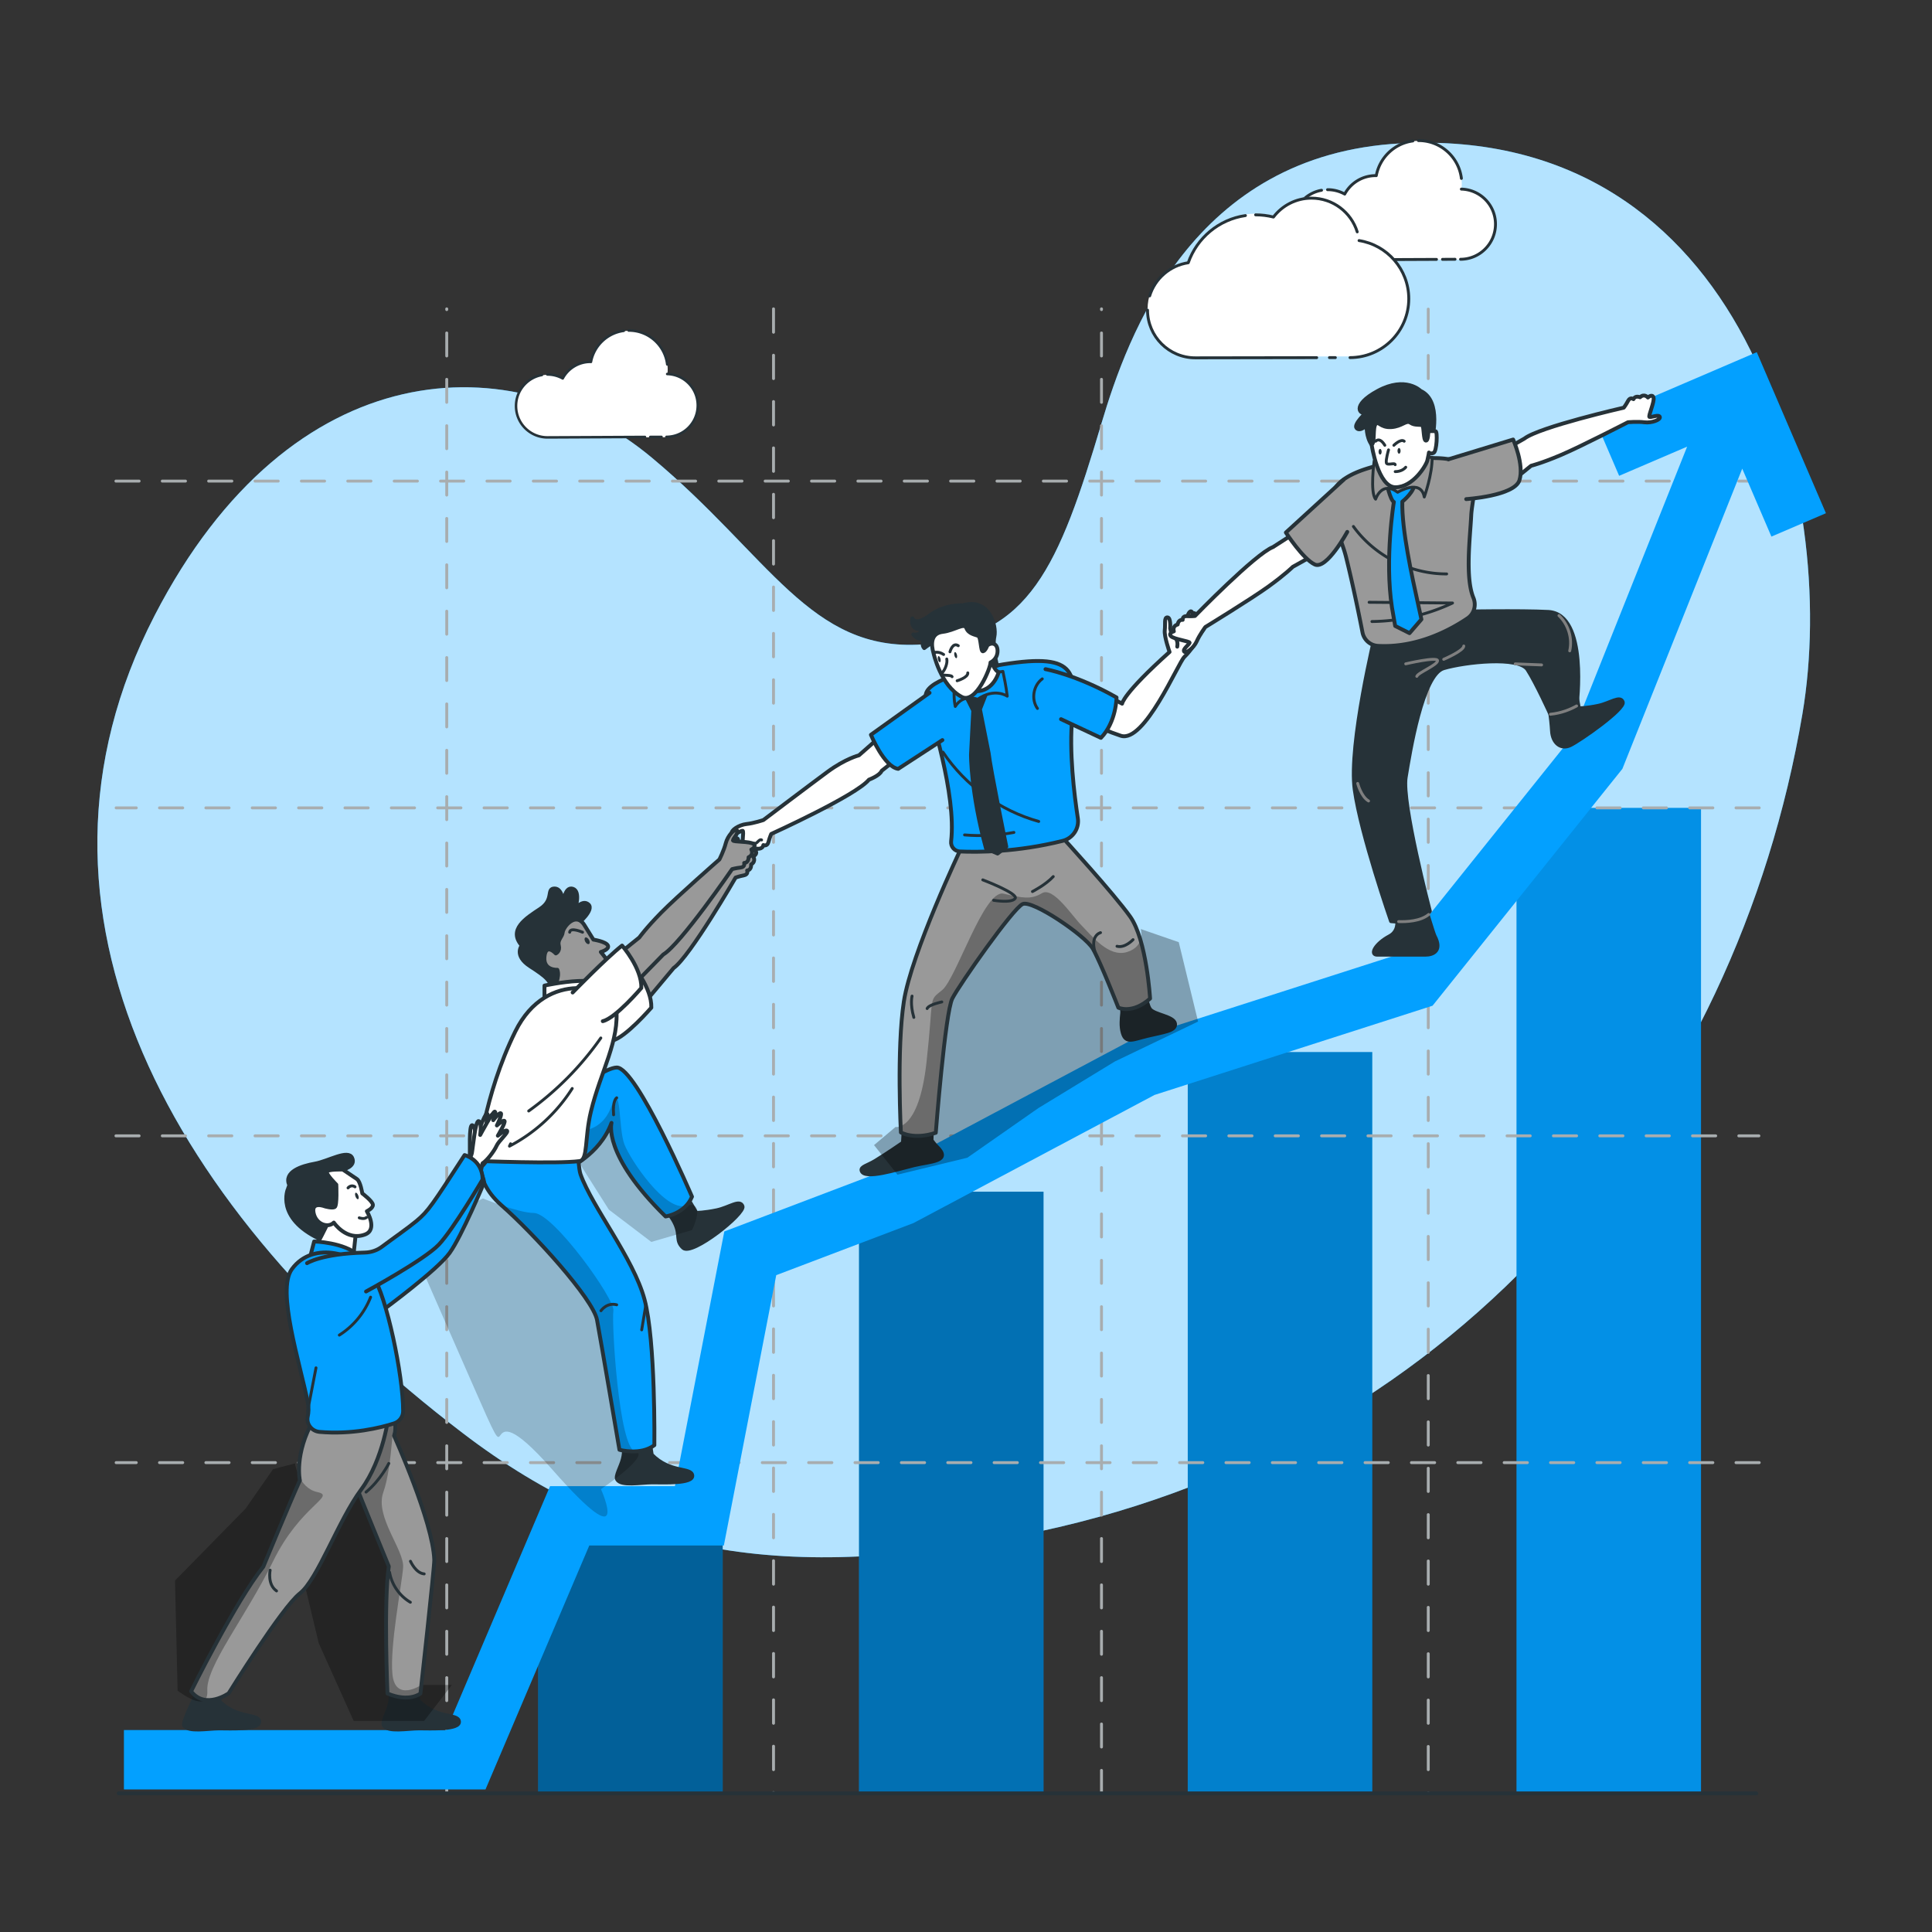 <svg xmlns="http://www.w3.org/2000/svg" width="500" height="500" fill="none"><rect width="100%" height="100%" fill="#333333" stroke="none"/><path fill="#03A0FF" d="M362.63 37.1c-54.01 2.8-70.8 49.74-77.55 72.4-11.05 37.1-18.69 55.42-46.46 57.28-28.99 1.95-39.43-22.92-69.98-48.38-35.59-29.65-93.24-27.64-128.61 40.86-39.67 76.8 4.77 154.41 79.69 211.6 42.83 32.7 85.88 39 149.15 25.51 110.3-23.52 180.49-110.82 197.59-211.57 9.69-57.17-14.84-152.32-103.83-147.7Z"/><path fill="#fff" d="M362.63 37.1c-54.01 2.8-70.8 49.74-77.55 72.4-11.05 37.1-18.69 55.42-46.46 57.28-28.99 1.95-39.43-22.92-69.98-48.38-35.59-29.65-93.24-27.64-128.61 40.86-39.67 76.8 4.77 154.41 79.69 211.6 42.83 32.7 85.88 39 149.15 25.51 110.3-23.52 180.49-110.82 197.59-211.57 9.69-57.17-14.84-152.32-103.83-147.7Z" opacity=".7"/><path fill="#03A0FF" d="M187.03 398.94h-47.75v65.18h47.75v-65.18Z"/><path fill="#000" d="M187.03 398.94h-47.75v65.18h47.75v-65.18Z" opacity=".4"/><path fill="#03A0FF" d="M270.061 308.41h-47.75v155.71h47.75V308.41Z"/><path fill="#000" d="M270.061 308.41h-47.75v155.71h47.75V308.41Z" opacity=".3"/><path fill="#03A0FF" d="M355.141 272.27h-47.75v191.85h47.75V272.27Z"/><path fill="#000" d="M355.141 272.27h-47.75v191.85h47.75V272.27Z" opacity=".2"/><path fill="#03A0FF" d="M440.221 209.08h-47.75v255.04h47.75V209.08Z"/><path fill="#000" d="M440.221 209.08h-47.75v255.04h47.75V209.08Z" opacity=".1"/><path fill="#A8ADAF" d="M455.22 124.88H450c-.2.01-.36-.15-.37-.35v-.02c-.01-.2.16-.37.36-.38h5.21c.21 0 .38.17.38.38 0 .2-.16.36-.36.37Zm-11.2 0h-6c-.2.01-.36-.15-.37-.35v-.02c-.01-.2.16-.37.36-.38h6.01c.21 0 .38.17.38.38 0 .2-.16.37-.37.37H444h.02Zm-12 0h-6c-.2.01-.36-.15-.37-.35v-.02c-.01-.2.16-.37.36-.38h6.01c.21 0 .38.17.38.38 0 .2-.16.37-.37.37H432h.02Zm-12 0h-6c-.2.01-.36-.15-.37-.35v-.02c-.01-.2.16-.37.36-.38h6.01c.21 0 .38.17.38.38 0 .2-.16.37-.37.37H420h.02Zm-12 0h-6c-.2.01-.36-.15-.37-.35v-.02c-.01-.2.16-.37.36-.38h6.01c.21 0 .38.17.38.38 0 .2-.16.37-.37.37H408h.02Zm-12 0h-6c-.2.01-.36-.15-.37-.35v-.02c-.01-.2.16-.37.36-.38h6.01c.21 0 .38.17.38.38 0 .2-.16.37-.37.37H396h.02Zm-12 0h-6c-.2.01-.36-.15-.37-.35v-.02c-.01-.2.16-.37.36-.38h6.01c.21 0 .38.17.38.38 0 .2-.16.37-.37.37H384h.02Zm-12 0h-6c-.2.01-.36-.15-.37-.35v-.02c-.01-.2.16-.37.36-.38h6.01c.21 0 .38.17.38.38 0 .2-.16.37-.37.37H372h.02Zm-12 0h-6c-.2.01-.36-.15-.37-.35v-.02c-.01-.2.16-.37.36-.38h6.01c.21 0 .38.17.38.38 0 .2-.16.37-.37.37H360h.02Zm-12 0h-6c-.2.01-.36-.15-.37-.35v-.02c-.01-.2.16-.37.36-.38h6.01c.21 0 .38.17.38.38 0 .2-.16.37-.37.37H348h.02Zm-12 0h-6c-.2.01-.36-.15-.37-.35v-.02c-.01-.2.16-.37.36-.38h6.01c.21 0 .38.17.38.38 0 .2-.16.37-.37.37H336h.02Zm-12 0h-6c-.2.01-.36-.15-.37-.35v-.02c-.01-.2.16-.37.36-.38h6.01c.21 0 .38.17.38.38 0 .2-.16.37-.37.37H324h.02Zm-12 0h-6c-.2.01-.36-.15-.37-.35v-.02c-.01-.2.16-.37.36-.38h6.01c.21 0 .38.17.38.38 0 .2-.16.37-.37.37H312h.02Zm-12 0h-6c-.2.01-.36-.15-.37-.35v-.02c-.01-.2.16-.37.36-.38h6.01c.21 0 .38.17.38.38 0 .2-.16.37-.37.37H300h.02Zm-12 0h-6c-.2.01-.36-.15-.37-.35v-.02c-.01-.2.16-.37.36-.38h6.01c.21 0 .38.17.38.38 0 .2-.16.37-.37.37H288h.02Zm-12 0h-6c-.2.01-.36-.15-.37-.35v-.02c-.01-.2.16-.37.36-.38h6.01c.21 0 .38.17.38.38 0 .2-.16.37-.37.37H276h.02Zm-12 0h-6c-.2.01-.36-.15-.37-.35v-.02c-.01-.2.16-.37.36-.38h6.01c.21 0 .38.17.38.38 0 .2-.16.37-.37.37H264h.02Zm-12 0h-6c-.2.01-.36-.15-.37-.35v-.02c-.01-.2.16-.37.36-.38h6.01c.21 0 .38.17.38.38 0 .2-.16.37-.37.37H252h.02Zm-12 0h-6c-.2.01-.36-.15-.37-.35v-.02c-.01-.2.16-.37.36-.38h6.01c.21 0 .38.17.38.38 0 .2-.16.37-.37.37H240h.02Zm-12 0h-6c-.2.01-.36-.15-.37-.35v-.02c-.01-.2.16-.37.36-.38h6.01c.21 0 .38.17.38.38 0 .2-.16.37-.37.37H228h.02Zm-12 0h-6c-.2.01-.36-.15-.37-.35v-.02c-.01-.2.16-.37.36-.38h6.01c.21 0 .38.17.38.38 0 .2-.16.37-.37.37H216h.02Zm-12 0h-6c-.2.01-.36-.15-.37-.35v-.02c-.01-.2.16-.37.36-.38h6.01c.21 0 .38.17.38.38 0 .2-.16.37-.37.37H204h.02Zm-12 0h-6c-.2.01-.36-.15-.37-.35v-.02c-.01-.2.16-.37.36-.38h6.01c.21 0 .38.17.38.38 0 .2-.16.37-.37.37H192h.02Zm-12 0h-6c-.2.01-.36-.15-.37-.35v-.02c-.01-.2.16-.37.36-.38h6.01c.21 0 .38.17.38.38 0 .2-.16.37-.37.37H180h.02Zm-12 0h-6c-.2.01-.36-.15-.37-.35v-.02c-.01-.2.16-.37.36-.38h6.01c.21 0 .38.17.38.38 0 .2-.16.37-.37.37H168h.02Zm-12 0h-6c-.2.01-.36-.15-.37-.35v-.02c-.01-.2.16-.37.36-.38h6.01c.21 0 .38.17.38.38 0 .2-.16.37-.37.37H156h.02Zm-12 0h-6c-.2.01-.36-.15-.37-.35v-.02c-.01-.2.16-.37.36-.38h6.01c.21 0 .38.17.38.38 0 .2-.16.37-.37.37H144h.02Zm-12 0h-6c-.2.01-.36-.15-.37-.35v-.02c-.01-.2.16-.37.36-.38h6.01c.21 0 .38.17.38.38 0 .2-.16.37-.37.37H132h.02Zm-12 0h-6c-.2.01-.36-.15-.37-.35v-.02c-.01-.2.16-.37.36-.38h6.01c.21 0 .38.17.38.38 0 .2-.16.37-.37.37H120h.02Zm-12 0h-6c-.2.01-.36-.15-.37-.35v-.02c-.01-.2.16-.37.36-.38h6.01c.21 0 .38.17.38.38 0 .2-.16.37-.37.37H108h.02Zm-12 0H90c-.2.01-.36-.15-.37-.35v-.02c-.01-.2.16-.37.36-.38H96c.21 0 .38.17.38.38 0 .2-.17.37-.36.37H96h.02Zm-12 0H78c-.2.01-.36-.15-.37-.35v-.02c-.01-.2.16-.37.36-.38H84c.21 0 .38.17.38.38 0 .2-.17.37-.36.37H84h.02Zm-12 0H66c-.2.01-.36-.15-.37-.35v-.02c-.01-.2.16-.37.36-.38H72c.21 0 .38.17.38.38 0 .2-.17.37-.36.37H72h.02Zm-12 0H54c-.2.01-.36-.15-.37-.35v-.02c-.01-.2.16-.37.36-.38H60c.21 0 .38.17.38.38 0 .2-.17.37-.36.37H60h.02Zm-12 0H42c-.2.01-.36-.15-.37-.35v-.02c-.01-.2.16-.37.36-.38H48c.21 0 .38.17.38.38 0 .2-.17.37-.36.37H48h.02Zm-12 0H30c-.2.01-.36-.15-.37-.35v-.02c-.01-.2.16-.37.36-.38H36c.21 0 .38.17.38.38 0 .2-.17.37-.36.37H36h.02ZM455.22 209.45h-6a.371.371 0 0 1-.31-.44c.03-.16.15-.29.31-.31h6c.21-.03.4.11.44.31.03.21-.11.4-.31.44-.05.01-.09.01-.13 0Zm-12 0h-6a.371.371 0 0 1-.31-.44c.03-.16.15-.29.31-.31h6c.21-.03.4.11.44.31.03.21-.11.4-.31.44-.05.01-.09.01-.13 0Zm-12 0h-6a.371.371 0 0 1-.31-.44c.03-.16.15-.29.31-.31h6c.21-.03.4.11.44.31.03.21-.11.4-.31.44-.05.01-.09.01-.13 0Zm-12 0h-6a.371.371 0 0 1-.31-.44c.03-.16.15-.29.31-.31h6c.21-.03.4.11.44.31.03.21-.11.4-.31.44-.05.01-.09.01-.13 0Zm-12 0h-6a.371.371 0 0 1-.31-.44c.03-.16.15-.29.31-.31h6c.21-.03.4.11.44.31.03.21-.11.4-.31.44-.05.01-.09.01-.13 0Zm-12 0h-6a.371.371 0 0 1-.31-.44c.03-.16.15-.29.31-.31h6c.21-.03.4.11.44.31.03.21-.11.4-.31.44-.05.01-.09.01-.13 0Zm-12 0h-6a.371.371 0 0 1-.31-.44c.03-.16.15-.29.31-.31h6c.21-.03.4.11.44.31.03.21-.11.4-.31.44-.05.01-.09.01-.13 0Zm-12 0h-6a.371.371 0 0 1-.31-.44c.03-.16.15-.29.31-.31h6c.21-.03.4.11.44.31.03.21-.11.4-.31.44-.05.01-.09.01-.13 0Zm-12 0h-6a.371.371 0 0 1-.31-.44c.03-.16.15-.29.31-.31h6c.21-.03.4.11.44.31.03.21-.11.4-.31.44-.05.01-.09.01-.13 0Zm-12 0h-6a.371.371 0 0 1-.31-.44c.03-.16.15-.29.31-.31h6c.21-.03.4.11.44.31.03.21-.11.4-.31.44-.05.01-.09.01-.13 0Zm-12 0h-6a.371.371 0 0 1-.31-.44c.03-.16.15-.29.31-.31h6c.21-.03.4.11.44.31.03.21-.11.4-.31.44-.05.01-.09.01-.13 0Zm-12 0h-6a.371.371 0 0 1-.31-.44c.03-.16.15-.29.31-.31h6c.21-.03.4.11.44.31.03.21-.11.4-.31.44-.05.01-.09.01-.13 0Zm-12 0h-6a.371.371 0 0 1-.31-.44c.03-.16.15-.29.31-.31h6c.21-.03.4.11.44.31.03.21-.11.4-.31.44-.05.01-.09.01-.13 0Zm-12 0h-6a.371.371 0 0 1-.31-.44c.03-.16.15-.29.31-.31h6c.21-.03.4.11.44.31.03.21-.11.4-.31.44-.05.01-.09.01-.13 0Zm-12 0h-6a.371.371 0 0 1-.31-.44c.03-.16.15-.29.31-.31h6c.21-.03.4.11.44.31.03.21-.11.4-.31.44-.05.01-.09.01-.13 0Zm-12 0h-6a.371.371 0 0 1-.31-.44c.03-.16.15-.29.31-.31h6c.21-.03.4.11.44.31.03.21-.11.4-.31.44-.05.01-.09.01-.13 0Zm-12 0h-6a.371.371 0 0 1-.31-.44c.03-.16.15-.29.31-.31h6c.21-.03.4.11.44.31.03.21-.11.4-.31.44-.05.01-.09.01-.13 0Zm-12 0h-6a.371.371 0 0 1-.31-.44c.03-.16.15-.29.31-.31h6c.21-.03.4.11.44.31.03.21-.11.4-.31.44-.05.01-.09.01-.13 0Zm-12 0h-6a.371.371 0 0 1-.31-.44c.03-.16.15-.29.31-.31h6c.21-.03.4.11.44.31.03.21-.11.4-.31.44-.05.01-.09.01-.13 0Zm-12 0h-6a.371.371 0 0 1-.31-.44c.03-.16.15-.29.31-.31h6c.21-.03.4.11.44.31.03.21-.11.4-.31.44-.05.01-.09.01-.13 0Zm-12 0h-6a.371.371 0 0 1-.31-.44c.03-.16.15-.29.31-.31h6c.21-.03.4.11.44.31.03.21-.11.4-.31.44-.05.01-.09.01-.13 0Zm-12 0h-6a.371.371 0 0 1-.31-.44c.03-.16.15-.29.31-.31h6c.21-.03.4.11.44.31.03.21-.11.4-.31.44-.05.01-.09.01-.13 0Zm-12 0h-6a.371.371 0 0 1-.31-.44c.03-.16.15-.29.31-.31h6c.21-.03.4.11.44.31.03.21-.11.4-.31.44-.05.01-.09.01-.13 0Zm-12 0h-6a.371.371 0 0 1-.31-.44c.03-.16.15-.29.31-.31h6c.21-.03.4.11.44.31.03.21-.11.4-.31.44-.05.01-.09.01-.13 0Zm-12 0h-6a.371.371 0 0 1-.31-.44c.03-.16.15-.29.31-.31h6c.21-.03.4.11.44.31.03.21-.11.4-.31.44-.05.01-.09.01-.13 0Zm-12 0h-6a.371.371 0 0 1-.31-.44c.03-.16.15-.29.31-.31h6c.21-.03.4.11.44.31.03.21-.11.4-.31.44-.05.01-.09.01-.13 0Zm-12 0h-6a.371.371 0 0 1-.31-.44c.03-.16.15-.29.31-.31h6c.21-.03.4.11.44.31.03.21-.11.4-.31.44-.05.01-.09.01-.13 0Zm-12 0h-6a.371.371 0 0 1-.31-.44c.03-.16.15-.29.31-.31h6c.21-.03.4.11.44.31.03.21-.11.4-.31.44-.05.01-.09.01-.13 0Zm-12 0h-6a.371.371 0 0 1-.31-.44c.03-.16.15-.29.31-.31h6c.21-.03.4.11.44.31.03.21-.11.4-.31.44-.05.01-.09.01-.13 0Zm-12 0h-6a.371.371 0 0 1-.31-.44c.03-.16.15-.29.31-.31h6c.21-.03.4.11.44.31.03.21-.11.4-.31.44-.05.01-.09.01-.13 0Zm-12 0h-6a.371.371 0 0 1-.31-.44c.03-.16.15-.29.31-.31h6c.21-.03.4.11.44.31.03.21-.11.4-.31.44-.05.01-.09.01-.13 0Zm-12 0h-6a.371.371 0 0 1-.31-.44c.03-.16.15-.29.31-.31h6c.21-.03.4.11.44.31.03.21-.11.4-.31.44-.05.01-.09.01-.13 0Zm-12 0h-6a.371.371 0 0 1-.31-.44c.03-.16.15-.29.31-.31h6c.21-.03.4.11.44.31.03.21-.11.4-.31.44-.05.01-.09.01-.13 0Zm-12 0h-6a.371.371 0 0 1-.31-.44c.03-.16.15-.29.31-.31h6c.21-.03.4.11.44.31.03.21-.11.4-.31.44-.05.01-.09.01-.13 0Zm-12 0h-6a.371.371 0 0 1-.31-.44c.03-.16.15-.29.31-.31h6c.21-.03.4.11.44.31.03.21-.11.4-.31.44-.05.01-.09.01-.13 0Zm-12 0H30a.371.371 0 0 1-.31-.44c.03-.16.15-.29.31-.31h5.2c.21-.03.4.11.44.31.03.21-.11.4-.31.44-.04.01-.08.01-.12 0h.01ZM455.22 294.33H450c-.2.01-.36-.15-.37-.35v-.02c-.01-.2.16-.37.36-.38h5.21c.21 0 .38.17.38.38 0 .2-.16.36-.36.37Zm-11.2 0h-6c-.2.01-.36-.15-.37-.35v-.02c-.01-.2.16-.37.36-.38h6.01c.21 0 .38.17.38.38 0 .2-.16.37-.37.37H444h.02Zm-12 0h-6c-.2.01-.36-.15-.37-.35v-.02c-.01-.2.16-.37.36-.38h6.01c.21 0 .38.17.38.38 0 .2-.16.37-.37.37H432h.02Zm-12 0h-6c-.2.01-.36-.15-.37-.35v-.02c-.01-.2.16-.37.36-.38h6.01c.21 0 .38.17.38.38 0 .2-.16.37-.37.37H420h.02Zm-12 0h-6c-.2.01-.36-.15-.37-.35v-.02c-.01-.2.16-.37.36-.38h6.01c.21 0 .38.17.38.38 0 .2-.16.37-.37.37H408h.02Zm-12 0h-6c-.2.01-.36-.15-.37-.35v-.02c-.01-.2.16-.37.36-.38h6.01c.21 0 .38.17.38.38 0 .2-.16.37-.37.37H396h.02Zm-12 0h-6c-.2.01-.36-.15-.37-.35v-.02c-.01-.2.16-.37.36-.38h6.01c.21 0 .38.17.38.38 0 .2-.16.37-.37.37H384h.02Zm-12 0h-6c-.2.01-.36-.15-.37-.35v-.02c-.01-.2.16-.37.36-.38h6.01c.21 0 .38.17.38.38 0 .2-.16.37-.37.37H372h.02Zm-12 0h-6c-.2.01-.36-.15-.37-.35v-.02c-.01-.2.16-.37.36-.38h6.01c.21 0 .38.17.38.38 0 .2-.16.37-.37.37H360h.02Zm-12 0h-6c-.2.01-.36-.15-.37-.35v-.02c-.01-.2.16-.37.36-.38h6.01c.21 0 .38.17.38.38 0 .2-.16.37-.37.37H348h.02Zm-12 0h-6c-.2.01-.36-.15-.37-.35v-.02c-.01-.2.16-.37.36-.38h6.01c.21 0 .38.17.38.38 0 .2-.16.37-.37.37H336h.02Zm-12 0h-6c-.2.01-.36-.15-.37-.35v-.02c-.01-.2.16-.37.36-.38h6.01c.21 0 .38.17.38.38 0 .2-.16.37-.37.37H324h.02Zm-12 0h-6c-.2.01-.36-.15-.37-.35v-.02c-.01-.2.16-.37.36-.38h6.01c.21 0 .38.17.38.38 0 .2-.16.37-.37.37H312h.02Zm-12 0h-6c-.2.01-.36-.15-.37-.35v-.02c-.01-.2.16-.37.36-.38h6.01c.21 0 .38.17.38.38 0 .2-.16.37-.37.37H300h.02Zm-12 0h-6c-.2.01-.36-.15-.37-.35v-.02c-.01-.2.16-.37.36-.38h6.01c.21 0 .38.17.38.38 0 .2-.16.37-.37.37H288h.02Zm-12 0h-6c-.2.01-.36-.15-.37-.35v-.02c-.01-.2.16-.37.36-.38h6.01c.21 0 .38.17.38.38 0 .2-.16.37-.37.37H276h.02Zm-12 0h-6c-.2.01-.36-.15-.37-.35v-.02c-.01-.2.16-.37.36-.38h6.01c.21 0 .38.17.38.38 0 .2-.16.37-.37.37H264h.02Zm-12 0h-6c-.2.01-.36-.15-.37-.35v-.02c-.01-.2.16-.37.36-.38h6.01c.21 0 .38.17.38.38 0 .2-.16.37-.37.37H252h.02Zm-12 0h-6c-.2.01-.36-.15-.37-.35v-.02c-.01-.2.16-.37.36-.38h6.01c.21 0 .38.17.38.38 0 .2-.16.37-.37.37H240h.02Zm-12 0h-6c-.2.01-.36-.15-.37-.35v-.02c-.01-.2.16-.37.36-.38h6.01c.21 0 .38.17.38.38 0 .2-.16.37-.37.37H228h.02Zm-12 0h-6c-.2.01-.36-.15-.37-.35v-.02c-.01-.2.16-.37.36-.38h6.01c.21 0 .38.17.38.38 0 .2-.16.37-.37.37H216h.02Zm-12 0h-6c-.2.01-.36-.15-.37-.35v-.02c-.01-.2.16-.37.36-.38h6.01c.21 0 .38.17.38.38 0 .2-.16.37-.37.37H204h.02Zm-12 0h-6c-.2.01-.36-.15-.37-.35v-.02c-.01-.2.16-.37.36-.38h6.01c.21 0 .38.17.38.38 0 .2-.16.37-.37.37H192h.02Zm-12 0h-6c-.2.01-.36-.15-.37-.35v-.02c-.01-.2.16-.37.36-.38h6.01c.21 0 .38.17.38.38 0 .2-.16.37-.37.37H180h.02Zm-12 0h-6c-.2.01-.36-.15-.37-.35v-.02c-.01-.2.16-.37.36-.38h6.01c.21 0 .38.17.38.38 0 .2-.16.37-.37.37H168h.02Zm-12 0h-6c-.2.01-.36-.15-.37-.35v-.02c-.01-.2.16-.37.36-.38h6.01c.21 0 .38.17.38.38 0 .2-.16.37-.37.37H156h.02Zm-12 0h-6c-.2.01-.36-.15-.37-.35v-.02c-.01-.2.16-.37.36-.38h6.01c.21 0 .38.17.38.38 0 .2-.16.37-.37.37H144h.02Zm-12 0h-6c-.2.01-.36-.15-.37-.35v-.02c-.01-.2.16-.37.36-.38h6.01c.21 0 .38.17.38.38 0 .2-.16.37-.37.37H132h.02Zm-12 0h-6c-.2.01-.36-.15-.37-.35v-.02c-.01-.2.16-.37.36-.38h6.01c.21 0 .38.17.38.38 0 .2-.16.37-.37.37H120h.02Zm-12 0h-6c-.2.01-.36-.15-.37-.35v-.02c-.01-.2.16-.37.36-.38h6.01c.21 0 .38.17.38.38 0 .2-.16.37-.37.37H108h.02Zm-12 0H90c-.2.01-.36-.15-.37-.35v-.02c-.01-.2.16-.37.36-.38H96c.21 0 .38.17.38.38 0 .2-.17.37-.36.37H96h.02Zm-12 0H78c-.2.01-.36-.15-.37-.35v-.02c-.01-.2.16-.37.36-.38H84c.21 0 .38.17.38.38 0 .2-.17.37-.36.37H84h.02Zm-12 0H66c-.2.01-.36-.15-.37-.35v-.02c-.01-.2.16-.37.36-.38H72c.21 0 .38.17.38.38 0 .2-.17.37-.36.37H72h.02Zm-12 0H54c-.2.01-.36-.15-.37-.35v-.02c-.01-.2.16-.37.36-.38H60c.21 0 .38.17.38.38 0 .2-.17.37-.36.37H60h.02Zm-12 0H42c-.2.01-.36-.15-.37-.35v-.02c-.01-.2.16-.37.36-.38H48c.21 0 .38.17.38.38 0 .2-.17.37-.36.37H48h.02Zm-12 0H30c-.2.01-.36-.15-.37-.35v-.02c-.01-.2.16-.37.36-.38H36c.21 0 .38.17.38.38 0 .2-.17.37-.36.37H36h.02ZM455.22 378.9h-6a.371.371 0 0 1-.31-.44c.03-.16.15-.29.31-.31h6c.21-.03.4.11.44.31.03.21-.11.4-.31.44-.05.01-.09.01-.13 0Zm-12 0h-6a.371.371 0 0 1-.31-.44c.03-.16.15-.29.31-.31h6c.21-.03.4.11.44.31.03.21-.11.4-.31.44-.05.01-.09.01-.13 0Zm-12 0h-6a.371.371 0 0 1-.31-.44c.03-.16.15-.29.31-.31h6c.21-.03.4.11.44.31.03.21-.11.4-.31.44-.05.01-.09.01-.13 0Zm-12 0h-6a.371.371 0 0 1-.31-.44c.03-.16.15-.29.31-.31h6c.21-.03.4.11.44.31.03.21-.11.4-.31.44-.05.01-.09.01-.13 0Zm-12 0h-6a.371.371 0 0 1-.31-.44c.03-.16.15-.29.31-.31h6c.21-.03.4.11.44.31.03.21-.11.4-.31.44-.05.01-.09.01-.13 0Zm-12 0h-6a.371.371 0 0 1-.31-.44c.03-.16.15-.29.31-.31h6c.21-.03.4.11.44.31.03.21-.11.4-.31.44-.05.01-.09.01-.13 0Zm-12 0h-6a.371.371 0 0 1-.31-.44c.03-.16.15-.29.31-.31h6c.21-.03.4.11.44.31.03.21-.11.4-.31.44-.05.01-.09.01-.13 0Zm-12 0h-6a.371.371 0 0 1-.31-.44c.03-.16.15-.29.31-.31h6c.21-.03.4.11.44.31.03.21-.11.4-.31.44-.05.01-.09.01-.13 0Zm-12 0h-6a.371.371 0 0 1-.31-.44c.03-.16.15-.29.31-.31h6c.21-.03.4.11.44.31.03.21-.11.4-.31.44-.05.01-.09.01-.13 0Zm-12 0h-6a.371.371 0 0 1-.31-.44c.03-.16.15-.29.31-.31h6c.21-.03.4.11.44.31.03.21-.11.4-.31.44-.05.01-.09.01-.13 0Zm-12 0h-6a.371.371 0 0 1-.31-.44c.03-.16.15-.29.31-.31h6c.21-.03.4.11.44.31.03.21-.11.4-.31.44-.05.01-.09.01-.13 0Zm-12 0h-6a.371.371 0 0 1-.31-.44c.03-.16.15-.29.31-.31h6c.21-.03.4.11.44.31.03.21-.11.4-.31.44-.05.01-.09.01-.13 0Zm-12 0h-6a.371.371 0 0 1-.31-.44c.03-.16.15-.29.31-.31h6c.21-.03.4.11.44.31.03.21-.11.4-.31.44-.05.01-.09.01-.13 0Zm-12 0h-6a.371.371 0 0 1-.31-.44c.03-.16.15-.29.31-.31h6c.21-.03.4.11.44.31.03.21-.11.4-.31.44-.05.01-.09.01-.13 0Zm-12 0h-6a.371.371 0 0 1-.31-.44c.03-.16.15-.29.31-.31h6c.21-.03.4.11.44.31.03.21-.11.4-.31.44-.05.01-.09.01-.13 0Zm-12 0h-6a.371.371 0 0 1-.31-.44c.03-.16.15-.29.31-.31h6c.21-.03.4.11.44.31.03.21-.11.4-.31.44-.05.01-.09.01-.13 0Zm-12 0h-6a.371.371 0 0 1-.31-.44c.03-.16.15-.29.31-.31h6c.21-.03.4.11.44.31.03.21-.11.4-.31.44-.05.01-.09.01-.13 0Zm-12 0h-6a.371.371 0 0 1-.31-.44c.03-.16.15-.29.31-.31h6c.21-.03.4.11.44.31.03.21-.11.4-.31.44-.05.01-.09.01-.13 0Zm-12 0h-6a.371.371 0 0 1-.31-.44c.03-.16.15-.29.31-.31h6c.21-.03.4.11.44.31.03.21-.11.4-.31.44-.05.01-.09.01-.13 0Zm-12 0h-6a.371.371 0 0 1-.31-.44c.03-.16.15-.29.31-.31h6c.21-.03.4.11.44.31.03.21-.11.4-.31.44-.05.01-.09.01-.13 0Zm-12 0h-6a.371.371 0 0 1-.31-.44c.03-.16.15-.29.31-.31h6c.21-.03.4.11.44.31.03.21-.11.4-.31.44-.05.01-.09.01-.13 0Zm-12 0h-6a.371.371 0 0 1-.31-.44c.03-.16.15-.29.31-.31h6c.21-.03.4.11.44.31.03.21-.11.4-.31.44-.05.01-.09.01-.13 0Zm-12 0h-6a.371.371 0 0 1-.31-.44c.03-.16.15-.29.31-.31h6c.21-.03.4.11.44.31.03.21-.11.4-.31.44-.05.01-.09.01-.13 0Zm-12 0h-6a.371.371 0 0 1-.31-.44c.03-.16.15-.29.31-.31h6c.21-.03.4.11.44.31.03.21-.11.4-.31.44-.05.01-.09.01-.13 0Zm-12 0h-6a.371.371 0 0 1-.31-.44c.03-.16.15-.29.31-.31h6c.21-.03.4.11.44.31.03.21-.11.4-.31.44-.05.01-.09.01-.13 0Zm-12 0h-6a.371.371 0 0 1-.31-.44c.03-.16.15-.29.31-.31h6c.21-.03.4.11.44.31.03.21-.11.4-.31.44-.05.01-.09.01-.13 0Zm-12 0h-6a.371.371 0 0 1-.31-.44c.03-.16.15-.29.31-.31h6c.21-.03.4.11.44.31.03.21-.11.4-.31.44-.05.01-.09.01-.13 0Zm-12 0h-6a.371.371 0 0 1-.31-.44c.03-.16.15-.29.31-.31h6c.21-.03.4.11.44.31.03.21-.11.4-.31.44-.05.01-.09.01-.13 0Zm-12 0h-6a.371.371 0 0 1-.31-.44c.03-.16.15-.29.31-.31h6c.21-.03.4.11.44.31.03.21-.11.4-.31.44-.05.01-.09.01-.13 0Zm-12 0h-6a.371.371 0 0 1-.31-.44c.03-.16.15-.29.31-.31h6c.21-.03.4.11.44.31.03.21-.11.4-.31.44-.05.01-.09.01-.13 0Zm-12 0h-6a.371.371 0 0 1-.31-.44c.03-.16.15-.29.31-.31h6c.21-.03.4.11.44.31.03.21-.11.4-.31.44-.05.01-.09.01-.13 0Zm-12 0h-6a.371.371 0 0 1-.31-.44c.03-.16.15-.29.31-.31h6c.21-.03.4.11.44.31.03.21-.11.4-.31.44-.05.01-.09.01-.13 0Zm-12 0h-6a.371.371 0 0 1-.31-.44c.03-.16.15-.29.31-.31h6c.21-.03.4.11.44.31.03.21-.11.4-.31.44-.05.01-.09.01-.13 0Zm-12 0h-6a.371.371 0 0 1-.31-.44c.03-.16.15-.29.31-.31h6c.21-.03.4.11.44.31.03.21-.11.4-.31.44-.05.01-.09.01-.13 0Zm-12 0h-6a.371.371 0 0 1-.31-.44c.03-.16.15-.29.31-.31h6c.21-.03.4.11.44.31.03.21-.11.4-.31.44-.05.01-.09.01-.13 0Zm-12 0H30a.371.371 0 0 1-.31-.44c.03-.16.15-.29.31-.31h5.2c.21-.03.4.11.44.31.03.21-.11.4-.31.44-.04.01-.08.01-.12 0h.01ZM369.63 464.5c-.2 0-.37-.17-.37-.37V464c-.01-.2.16-.37.36-.38h.01c.21 0 .38.17.38.38v.13c-.01.21-.17.37-.38.37Zm0-6.14c-.2 0-.37-.17-.37-.37v-6c-.01-.2.16-.37.36-.38h.01c.21 0 .38.17.38.38v6c-.01.21-.17.37-.38.37Zm0-12c-.2 0-.37-.17-.37-.37v-6c-.01-.2.16-.37.36-.38h.01c.21 0 .38.17.38.38v6c-.01.21-.17.37-.38.37Zm0-12c-.2 0-.37-.17-.37-.37v-6c-.01-.2.16-.37.36-.38h.01c.21 0 .38.17.38.38v6c-.01.21-.17.37-.38.37Zm0-12c-.2 0-.37-.17-.37-.37v-6c-.01-.2.16-.37.36-.38h.01c.21 0 .38.17.38.38v6c-.01.21-.17.37-.38.37Zm0-12c-.2 0-.37-.17-.37-.37v-6c-.01-.2.16-.37.36-.38h.01c.21 0 .38.17.38.38v6c-.01.21-.17.37-.38.37Zm0-12c-.2 0-.37-.17-.37-.37v-6c-.01-.2.16-.37.36-.38h.01c.21 0 .38.17.38.38v6c-.01.21-.17.37-.38.37Zm0-12c-.2 0-.37-.17-.37-.37v-6c-.01-.2.16-.37.36-.38h.01c.21 0 .38.17.38.38v6c-.01.21-.17.37-.38.37Zm0-12c-.2 0-.37-.17-.37-.37v-6c-.01-.2.16-.37.36-.38h.01c.21 0 .38.17.38.38v6c-.01.21-.17.37-.38.37Zm0-12c-.2 0-.37-.17-.37-.37v-6c-.01-.2.16-.37.36-.38h.01c.21 0 .38.17.38.38v6c-.01.21-.17.37-.38.37Zm0-12c-.2 0-.37-.17-.37-.37v-6c-.01-.2.16-.37.36-.38h.01c.21 0 .38.17.38.38v6c-.01.21-.17.37-.38.37Zm0-12c-.2 0-.37-.17-.37-.37v-6c-.01-.2.16-.37.36-.38h.01c.21 0 .38.17.38.38v6c-.01.21-.17.37-.38.37Zm0-12c-.2 0-.37-.17-.37-.37v-6c-.01-.2.16-.37.36-.38h.01c.21 0 .38.17.38.38v6c-.01.21-.17.37-.38.37Zm0-12c-.2 0-.37-.17-.37-.37v-6c-.01-.2.16-.37.36-.38h.01c.21 0 .38.17.38.38v6c-.01.21-.17.37-.38.37Zm0-12c-.2 0-.37-.17-.37-.37v-6c-.01-.2.16-.37.36-.38h.01c.21 0 .38.17.38.38v6c-.01.21-.17.37-.38.37Zm0-12c-.2 0-.37-.17-.37-.37v-6c-.01-.2.16-.37.36-.38h.01c.21 0 .38.17.38.38v6c-.01.21-.17.37-.38.37Zm0-12c-.2 0-.37-.17-.37-.37v-6c-.01-.2.16-.37.36-.38h.01c.21 0 .38.17.38.38v6c-.01.21-.17.37-.38.37Zm0-12c-.2 0-.37-.17-.37-.37v-6c-.01-.2.16-.37.36-.38h.01c.21 0 .38.17.38.38v6c-.01.21-.17.37-.38.37Zm0-12c-.2 0-.37-.17-.37-.37v-6c-.01-.2.16-.37.36-.38h.01c.21 0 .38.17.38.38v6c-.01.21-.17.37-.38.37Zm0-12c-.2 0-.37-.17-.37-.37v-6c-.01-.2.16-.37.36-.38h.01c.21 0 .38.17.38.38v6c-.01.21-.17.37-.38.37Zm0-12c-.2 0-.37-.17-.37-.37v-6c-.01-.2.16-.37.36-.38h.01c.21 0 .38.17.38.38v6c-.01.21-.17.37-.38.37Zm0-12c-.2 0-.37-.17-.37-.37v-6c-.01-.2.16-.37.36-.38h.01c.21 0 .38.17.38.38v6c-.01.21-.17.37-.38.37Zm0-12c-.2 0-.37-.17-.37-.37v-6c-.01-.2.16-.37.36-.38h.01c.21 0 .38.17.38.38v6c-.01.21-.17.37-.38.37Zm0-12c-.2 0-.37-.17-.37-.37v-6c-.01-.2.16-.37.36-.38h.01c.21 0 .38.17.38.38v6c-.01.21-.17.37-.38.37Zm0-12c-.2 0-.37-.17-.37-.37v-6c-.01-.2.16-.37.36-.38h.01c.21 0 .38.17.38.38v6c-.01.21-.17.37-.38.37Zm0-12c-.2 0-.37-.17-.37-.37v-6c-.01-.2.16-.37.36-.38h.01c.21 0 .38.17.38.38v6c-.01.21-.17.37-.38.37Zm0-12c-.2 0-.37-.17-.37-.37v-6c-.01-.2.16-.37.36-.38h.01c.21 0 .38.17.38.38v6c-.01.21-.17.37-.38.37Zm0-12c-.2 0-.37-.17-.37-.37v-6c-.01-.2.16-.37.36-.38h.01c.21 0 .38.17.38.38v6c-.01.21-.17.37-.38.37Zm0-12c-.2 0-.37-.17-.37-.37v-6c-.01-.2.16-.37.36-.38h.01c.21 0 .38.17.38.38v6c-.01.21-.17.37-.38.37Zm0-12c-.2 0-.37-.17-.37-.37v-6c-.01-.2.16-.37.36-.38h.01c.21 0 .38.17.38.38v6c-.01.21-.17.37-.38.37Zm0-12c-.2 0-.37-.17-.37-.37v-6c-.01-.2.16-.37.36-.38h.01c.21 0 .38.17.38.38v6c-.01.21-.17.37-.38.37Zm0-12c-.2 0-.37-.17-.37-.37V92c-.01-.2.16-.37.36-.38h.01c.21.01.37.17.37.38v6c-.01.2-.17.36-.37.36Zm0-12c-.2 0-.37-.17-.37-.37V80c-.01-.2.16-.37.36-.38h.01c.21.01.37.17.37.38v6c-.01.2-.17.36-.37.36Z"/><path fill="#A8ADAF" d="M285.061 464.5a.378.378 0 0 1-.37-.38v-6c.03-.21.23-.35.44-.31.16.03.29.15.31.31v6c0 .21-.17.38-.38.38Zm0-12a.378.378 0 0 1-.37-.38v-6c.03-.21.23-.35.44-.31.16.03.29.15.31.31v6c0 .21-.17.38-.38.38Zm0-12a.378.378 0 0 1-.37-.38v-6c.03-.21.23-.35.44-.31.16.03.29.15.31.31v6c0 .21-.17.38-.38.38Zm0-12a.378.378 0 0 1-.37-.38v-6c.03-.21.23-.35.44-.31.16.03.29.15.31.31v6c0 .21-.17.38-.38.38Zm0-12a.378.378 0 0 1-.37-.38v-6c.03-.21.23-.35.44-.31.16.03.29.15.31.31v6c0 .21-.17.38-.38.38Zm0-12a.378.378 0 0 1-.37-.38v-6c.03-.21.23-.35.44-.31.16.03.29.15.31.31v6c0 .21-.17.38-.38.38Zm0-12a.378.378 0 0 1-.37-.38v-6c.03-.21.23-.35.44-.31.16.03.29.15.31.31v6c0 .21-.17.38-.38.38Zm0-12a.378.378 0 0 1-.37-.38v-6c.03-.21.23-.35.44-.31.16.03.29.15.31.31v6c0 .21-.17.38-.38.38Zm0-12a.378.378 0 0 1-.37-.38v-6c.03-.21.23-.35.44-.31.16.03.29.15.31.31v6c0 .21-.17.38-.38.38Zm0-12a.378.378 0 0 1-.37-.38v-6c.03-.21.23-.35.44-.31.16.03.29.15.31.31v6c0 .21-.17.38-.38.38Zm0-12a.378.378 0 0 1-.37-.38v-6c.03-.21.23-.35.44-.31.16.03.29.15.31.31v6c0 .21-.17.38-.38.38Zm0-12a.378.378 0 0 1-.37-.38v-6c.03-.21.23-.35.44-.31.16.03.29.15.31.31v6c0 .21-.17.38-.38.38Zm0-12a.378.378 0 0 1-.37-.38v-6c.03-.21.23-.35.44-.31.16.03.29.15.31.31v6c0 .21-.17.38-.38.38Zm0-12a.378.378 0 0 1-.37-.38v-6c.03-.21.23-.35.44-.31.16.03.29.15.31.31v6c0 .21-.17.38-.38.38Zm0-12a.378.378 0 0 1-.37-.38v-6c.03-.21.23-.35.44-.31.16.03.29.15.31.31v6c0 .21-.17.38-.38.38Zm0-12a.378.378 0 0 1-.37-.38v-6c.03-.21.23-.35.44-.31.16.03.29.15.31.31v6c0 .21-.17.38-.38.38Zm0-12a.378.378 0 0 1-.37-.38v-6c.03-.21.23-.35.44-.31.16.03.29.15.31.31v6c0 .21-.17.38-.38.38Zm0-12a.378.378 0 0 1-.37-.38v-6c.03-.21.23-.35.44-.31.16.03.29.15.31.31v6c0 .21-.17.38-.38.38Zm0-12a.378.378 0 0 1-.37-.38v-6c.03-.21.23-.35.44-.31.16.03.29.15.31.31v6c0 .21-.17.38-.38.38Zm0-12a.378.378 0 0 1-.37-.38v-6c.03-.21.23-.35.44-.31.16.03.29.15.31.31v6c0 .21-.17.38-.38.38Zm0-12a.378.378 0 0 1-.37-.38v-6c.03-.21.23-.35.44-.31.16.03.29.15.31.31v6c0 .21-.17.38-.38.38Zm0-12a.378.378 0 0 1-.37-.38v-6c.03-.21.23-.35.44-.31.16.03.29.15.31.31v6c0 .21-.17.38-.38.38Zm0-12a.378.378 0 0 1-.37-.38v-6c.03-.21.23-.35.44-.31.16.03.29.15.31.31v6c0 .21-.17.38-.38.38Zm0-12a.378.378 0 0 1-.37-.38v-6c.03-.21.23-.35.44-.31.16.03.29.15.31.31v6c0 .21-.17.38-.38.38Zm0-12a.378.378 0 0 1-.37-.38v-6c.03-.21.23-.35.44-.31.16.03.29.15.31.31v6c0 .21-.17.38-.38.38Zm0-12a.378.378 0 0 1-.37-.38v-6c.03-.21.23-.35.44-.31.16.03.29.15.31.31v6c0 .21-.17.38-.38.38Zm0-12a.378.378 0 0 1-.37-.38v-6c.03-.21.23-.35.44-.31.16.03.29.15.31.31v6c0 .21-.17.38-.38.38Zm0-12a.378.378 0 0 1-.37-.38v-6c.03-.21.23-.35.44-.31.16.03.29.15.31.31v6c0 .21-.17.38-.38.38Zm0-12a.378.378 0 0 1-.37-.38v-6c.03-.21.23-.35.44-.31.16.03.29.15.31.31v6c0 .21-.17.38-.38.38Zm0-12a.378.378 0 0 1-.37-.38v-6c.03-.21.23-.35.44-.31.16.03.29.15.31.31v6c0 .21-.17.38-.38.38Zm0-12a.378.378 0 0 1-.37-.38v-6c.03-.21.23-.35.44-.31.16.03.29.15.31.31v6c0 .21-.17.38-.38.38Zm0-12a.378.378 0 0 1-.37-.38v-6c.03-.21.23-.35.44-.31.16.03.29.15.31.31v6c0 .21-.17.38-.38.38Zm0-12a.378.378 0 0 1-.37-.38V80c-.03-.21.11-.4.31-.44.21-.03.4.11.44.31.01.04.01.08 0 .12v.13c-.01.22-.17.38-.38.38ZM200.181 464.5a.378.378 0 0 1-.37-.38V464c-.03-.21.11-.4.31-.44.21-.03.4.11.44.31.01.04.01.08 0 .12v.13c-.01.22-.17.38-.38.38Zm0-6.14a.39.39 0 0 1-.37-.37v-6c-.03-.21.11-.4.31-.44.21-.03.4.11.44.31.01.04.01.08 0 .12v6c-.01.22-.17.38-.38.38Zm0-12a.39.39 0 0 1-.37-.37v-6c-.03-.21.11-.4.31-.44.21-.03.4.11.44.31.01.04.01.08 0 .12v6c-.01.22-.17.38-.38.38Zm0-12a.39.39 0 0 1-.37-.37v-6c-.03-.21.11-.4.31-.44.21-.03.4.11.44.31.01.04.01.08 0 .12v6c-.01.22-.17.38-.38.38Zm0-12a.39.39 0 0 1-.37-.37v-6c-.03-.21.11-.4.31-.44.21-.03.4.11.44.31.01.04.01.08 0 .12v6c-.01.22-.17.38-.38.38Zm0-12a.39.39 0 0 1-.37-.37v-6c-.03-.21.11-.4.31-.44.21-.03.4.11.44.31.01.04.01.08 0 .12v6c-.01.22-.17.38-.38.38Zm0-12a.39.39 0 0 1-.37-.37v-6c-.03-.21.11-.4.31-.44.21-.03.4.11.44.31.01.04.01.08 0 .12v6c-.01.22-.17.38-.38.38Zm0-12a.39.39 0 0 1-.37-.37v-6c-.03-.21.11-.4.31-.44.21-.03.4.11.44.31.01.04.01.08 0 .12v6c-.01.22-.17.38-.38.38Zm0-12a.39.39 0 0 1-.37-.37v-6c-.03-.21.11-.4.31-.44.21-.03.4.11.44.31.01.04.01.08 0 .12v6c-.01.22-.17.38-.38.38Zm0-12a.39.39 0 0 1-.37-.37v-6c-.03-.21.11-.4.31-.44.21-.03.4.11.44.31.01.04.01.08 0 .12v6c-.01.22-.17.38-.38.38Zm0-12a.39.39 0 0 1-.37-.37v-6c-.03-.21.11-.4.31-.44.21-.03.4.11.44.31.01.04.01.08 0 .12v6c-.01.22-.17.38-.38.38Zm0-12a.39.39 0 0 1-.37-.37v-6c-.03-.21.11-.4.31-.44.21-.03.4.11.44.31.01.04.01.08 0 .12v6c-.01.22-.17.38-.38.38Zm0-12a.39.39 0 0 1-.37-.37v-6c-.03-.21.11-.4.31-.44.21-.03.4.11.44.31.01.04.01.08 0 .12v6c-.01.22-.17.38-.38.38Zm0-12a.39.39 0 0 1-.37-.37v-6c-.03-.21.11-.4.31-.44.21-.03.4.11.44.31.01.04.01.08 0 .12v6c-.01.22-.17.38-.38.38Zm0-12a.39.39 0 0 1-.37-.37v-6c-.03-.21.11-.4.31-.44.21-.03.4.11.44.31.01.04.01.08 0 .12v6c-.01.22-.17.38-.38.38Zm0-12a.39.39 0 0 1-.37-.37v-6c-.03-.21.11-.4.31-.44.21-.03.4.11.44.31.01.04.01.08 0 .12v6c-.01.22-.17.38-.38.38Zm0-12a.39.39 0 0 1-.37-.37v-6c-.03-.21.11-.4.31-.44.21-.03.4.11.44.31.01.04.01.08 0 .12v6c-.01.22-.17.38-.38.38Zm0-12a.39.39 0 0 1-.37-.37v-6c-.03-.21.11-.4.31-.44.21-.03.4.11.44.31.01.04.01.08 0 .12v6c-.01.22-.17.38-.38.38Zm0-12a.39.39 0 0 1-.37-.37v-6c-.03-.21.11-.4.31-.44.21-.03.4.11.44.31.01.04.01.08 0 .12v6c-.01.22-.17.38-.38.38Zm0-12a.39.39 0 0 1-.37-.37v-6c-.03-.21.11-.4.31-.44.21-.03.4.11.44.31.01.04.01.08 0 .12v6c-.01.22-.17.38-.38.38Zm0-12a.39.39 0 0 1-.37-.37v-6c-.03-.21.11-.4.31-.44.21-.03.4.11.44.31.01.04.01.08 0 .12v6c-.01.22-.17.38-.38.38Zm0-12a.39.39 0 0 1-.37-.37v-6c-.03-.21.11-.4.31-.44.21-.03.4.11.44.31.01.04.01.08 0 .12v6c-.01.22-.17.38-.38.38Zm0-12a.39.39 0 0 1-.37-.37v-6c-.03-.21.11-.4.31-.44.21-.03.4.11.44.31.01.04.01.08 0 .12v6c-.01.22-.17.38-.38.38Zm0-12a.39.39 0 0 1-.37-.37v-6c-.03-.21.11-.4.31-.44.21-.03.4.11.44.31.01.04.01.08 0 .12v6c-.01.22-.17.38-.38.38Zm0-12a.39.39 0 0 1-.37-.37v-6c-.03-.21.11-.4.31-.44.21-.03.4.11.44.31.01.04.01.08 0 .12v6c-.01.22-.17.38-.38.38Zm0-12a.39.39 0 0 1-.37-.37v-6c-.03-.21.11-.4.31-.44.21-.03.4.11.44.31.01.04.01.08 0 .12v6c-.01.22-.17.38-.38.38Zm0-12a.39.39 0 0 1-.37-.37v-6c-.03-.21.11-.4.31-.44.21-.03.4.11.44.31.01.04.01.08 0 .12v6c-.01.22-.17.38-.38.38Zm0-12a.39.39 0 0 1-.37-.37v-6c-.03-.21.11-.4.31-.44.21-.03.4.11.44.31.01.04.01.08 0 .12v6c-.01.22-.17.38-.38.38Zm0-12a.39.39 0 0 1-.37-.37v-6c-.03-.21.11-.4.31-.44.21-.03.4.11.44.31.01.04.01.08 0 .12v6c-.01.22-.17.38-.38.38Zm0-12a.39.39 0 0 1-.37-.37v-6c-.03-.21.11-.4.31-.44.21-.03.4.11.44.31.01.04.01.08 0 .12v6c-.01.22-.17.38-.38.38Zm0-12a.39.39 0 0 1-.37-.37v-6c-.03-.21.11-.4.31-.44.21-.03.4.11.44.31.01.04.01.08 0 .12v6c-.01.22-.17.38-.38.38Zm0-12a.39.39 0 0 1-.37-.37V92c-.03-.21.11-.4.31-.44.21-.03.4.11.44.31.01.04.01.08 0 .12v6c-.01.21-.18.37-.38.37Zm0-12a.39.39 0 0 1-.37-.37V80c-.03-.21.11-.4.31-.44.21-.03.4.11.44.31.01.04.01.08 0 .12v6c-.01.21-.18.37-.38.37ZM115.61 464.5a.378.378 0 0 1-.37-.38v-6c.03-.21.23-.35.44-.31.16.03.29.15.31.31v6c0 .21-.17.38-.38.38Zm0-12a.378.378 0 0 1-.37-.38v-6c.03-.21.23-.35.44-.31.16.03.29.15.31.31v6c0 .21-.17.38-.38.38Zm0-12a.378.378 0 0 1-.37-.38v-6c.03-.21.23-.35.44-.31.16.03.29.15.31.31v6c0 .21-.17.38-.38.38Zm0-12a.378.378 0 0 1-.37-.38v-6c.03-.21.23-.35.44-.31.16.03.29.15.31.31v6c0 .21-.17.38-.38.38Zm0-12a.378.378 0 0 1-.37-.38v-6c.03-.21.23-.35.44-.31.16.03.29.15.31.31v6c0 .21-.17.38-.38.38Zm0-12a.378.378 0 0 1-.37-.38v-6c.03-.21.23-.35.44-.31.16.03.29.15.31.31v6c0 .21-.17.38-.38.38Zm0-12a.378.378 0 0 1-.37-.38v-6c.03-.21.23-.35.44-.31.16.03.29.15.31.31v6c0 .21-.17.38-.38.38Zm0-12a.378.378 0 0 1-.37-.38v-6c.03-.21.23-.35.44-.31.16.03.29.15.31.31v6c0 .21-.17.38-.38.38Zm0-12a.378.378 0 0 1-.37-.38v-6c.03-.21.23-.35.44-.31.16.03.29.15.31.31v6c0 .21-.17.38-.38.38Zm0-12a.378.378 0 0 1-.37-.38v-6c.03-.21.23-.35.44-.31.16.03.29.15.31.31v6c0 .21-.17.38-.38.38Zm0-12a.378.378 0 0 1-.37-.38v-6c.03-.21.23-.35.44-.31.16.03.29.15.31.31v6c0 .21-.17.38-.38.38Zm0-12a.378.378 0 0 1-.37-.38v-6c.03-.21.23-.35.44-.31.16.03.29.15.31.31v6c0 .21-.17.38-.38.38Zm0-12a.378.378 0 0 1-.37-.38v-6c.03-.21.23-.35.44-.31.16.03.29.15.31.31v6c0 .21-.17.38-.38.38Zm0-12a.378.378 0 0 1-.37-.38v-6c.03-.21.23-.35.44-.31.16.03.29.15.31.31v6c0 .21-.17.38-.38.38Zm0-12a.378.378 0 0 1-.37-.38v-6c.03-.21.23-.35.44-.31.16.03.29.15.31.31v6c0 .21-.17.38-.38.38Zm0-12a.378.378 0 0 1-.37-.38v-6c.03-.21.23-.35.44-.31.16.03.29.15.31.31v6c0 .21-.17.38-.38.38Zm0-12a.378.378 0 0 1-.37-.38v-6c.03-.21.23-.35.44-.31.16.03.29.15.31.31v6c0 .21-.17.38-.38.38Zm0-12a.378.378 0 0 1-.37-.38v-6c.03-.21.23-.35.44-.31.16.03.29.15.31.31v6c0 .21-.17.38-.38.38Zm0-12a.378.378 0 0 1-.37-.38v-6c.03-.21.23-.35.44-.31.16.03.29.15.31.31v6c0 .21-.17.38-.38.38Zm0-12a.378.378 0 0 1-.37-.38v-6c.03-.21.23-.35.44-.31.16.03.29.15.31.31v6c0 .21-.17.38-.38.38Zm0-12a.378.378 0 0 1-.37-.38v-6c.03-.21.23-.35.44-.31.16.03.29.15.31.31v6c0 .21-.17.38-.38.38Zm0-12a.378.378 0 0 1-.37-.38v-6c.03-.21.23-.35.44-.31.16.03.29.15.31.31v6c0 .21-.17.38-.38.38Zm0-12a.378.378 0 0 1-.37-.38v-6c.03-.21.23-.35.44-.31.16.03.29.15.31.31v6c0 .21-.17.38-.38.38Zm0-12a.378.378 0 0 1-.37-.38v-6c.03-.21.23-.35.44-.31.16.03.29.15.31.31v6c0 .21-.17.38-.38.38Zm0-12a.378.378 0 0 1-.37-.38v-6c.03-.21.23-.35.44-.31.16.03.29.15.31.31v6c0 .21-.17.38-.38.38Zm0-12a.378.378 0 0 1-.37-.38v-6c.03-.21.23-.35.44-.31.16.03.29.15.31.31v6c0 .21-.17.38-.38.38Zm0-12a.378.378 0 0 1-.37-.38v-6c.03-.21.23-.35.44-.31.16.03.29.15.31.31v6c0 .21-.17.38-.38.38Zm0-12a.378.378 0 0 1-.37-.38v-6c.03-.21.23-.35.44-.31.16.03.29.15.31.31v6c0 .21-.17.38-.38.38Zm0-12a.378.378 0 0 1-.37-.38v-6c.03-.21.23-.35.44-.31.16.03.29.15.31.31v6c0 .21-.17.38-.38.38Zm0-12a.378.378 0 0 1-.37-.38v-6c.03-.21.23-.35.44-.31.16.03.29.15.31.31v6c0 .21-.17.38-.38.38Zm0-12a.378.378 0 0 1-.37-.38v-6c.03-.21.23-.35.44-.31.16.03.29.15.31.31v6c0 .21-.17.38-.38.38Zm0-12a.378.378 0 0 1-.37-.38v-6c.03-.21.23-.35.44-.31.16.03.29.15.31.31v6c0 .21-.17.38-.38.38Zm0-12a.378.378 0 0 1-.37-.38V80c-.03-.21.11-.4.31-.44.21-.03.4.11.44.31.01.04.01.08 0 .12v.13c-.01.22-.17.38-.38.38Z"/><path fill="#fff" d="M172.72 96.88c.05-.43.08-.87.08-1.31-.03-5.52-4.52-9.97-10.04-9.95-4.87.02-8.9 3.52-9.77 8.13-.06 0-.12-.01-.18-.01a8.115 8.115 0 0 0-7.13 4.29 8.134 8.134 0 0 0-12.08 7.16c.02 4.5 3.68 8.12 8.18 8.1 3.09-.01 26.41-.12 30.76-.14 4.5-.02 8.12-3.68 8.1-8.18-.02-4.4-3.54-7.96-7.92-8.09Z"/><path stroke="#263238" stroke-linecap="round" stroke-linejoin="round" stroke-miterlimit="10" stroke-width=".652" d="M161.42 85.62c-4.27.57-7.69 3.85-8.48 8.04-.06 0-.12-.01-.18-.01a8.115 8.115 0 0 0-7.13 4.29 8.096 8.096 0 0 0-3.98-1.02M172.68 94.31c-.6-4.96-4.84-8.8-9.97-8.77M172.479 113.06c4.5-.02 8.12-3.68 8.1-8.18-.02-4.41-3.54-7.97-7.91-8.09M168.29 113.08c1.13-.01 2.12-.01 2.9-.01M140.24 97.05c-3.82.69-6.71 4.04-6.69 8.05.02 4.5 3.68 8.12 8.18 8.1 2.37-.01 16.7-.08 25.18-.12"/><path fill="#fff" d="M378.21 49.03c.06-.48.09-.97.09-1.47-.03-6.16-5.04-11.13-11.2-11.1-5.43.03-9.93 3.93-10.9 9.08-.07 0-.14-.01-.21-.01a9.093 9.093 0 0 0-7.96 4.78 9.025 9.025 0 0 0-4.44-1.14c-5.02.02-9.06 4.11-9.04 9.13.02 5.02 4.11 9.06 9.13 9.04 3.45-.02 29.47-.14 34.32-.16 5.02-.02 9.06-4.11 9.04-9.13-.02-4.91-3.95-8.89-8.83-9.02Z"/><path stroke="#263238" stroke-linecap="round" stroke-linejoin="round" stroke-miterlimit="10" stroke-width=".75" d="M365.64 36.48c-4.77.64-8.58 4.29-9.46 8.98-.07 0-.14-.01-.21-.01a9.093 9.093 0 0 0-7.96 4.78 9.025 9.025 0 0 0-4.44-1.14M378.21 46.17c-.67-5.54-5.41-9.82-11.12-9.79M377.99 67.1c5.02-.02 9.06-4.11 9.04-9.13-.02-4.92-3.95-8.89-8.83-9.03M373.32 67.12c1.26-.01 2.36-.01 3.24-.02M342.01 49.24c-4.26.76-7.49 4.5-7.47 8.98.02 5.02 4.11 9.06 9.13 9.04 2.65-.01 18.63-.09 28.09-.13"/><path fill="#fff" d="M307.539 67.7c2.52-7.21 9.36-12.38 17.43-12.4 1.6 0 3.14.2 4.62.57 2.26-2.96 5.82-4.88 9.83-4.89 6.37-.01 11.62 4.79 12.32 10.97 7.28 1.14 12.85 7.43 12.87 15.03.01 8.41-6.8 15.25-15.21 15.26-4.58.01-37.41.06-40 .06-6.84.01-12.39-5.52-12.4-12.36-.01-6.19 4.57-11.35 10.54-12.24Z"/><path stroke="#263238" stroke-linecap="round" stroke-linejoin="round" stroke-miterlimit="10" stroke-width=".75" d="M351.72 62.26c7.28 1.14 12.85 7.43 12.87 15.03.01 8.41-6.8 15.25-15.21 15.26M324.949 55.6c1.6 0 3.14.2 4.62.57 2.26-2.96 5.82-4.88 9.83-4.89 5.57-.01 10.29 3.67 11.85 8.73M297.529 76.58c1.38-4.48 5.25-7.88 9.99-8.58 2.24-6.41 7.9-11.21 14.8-12.21M340.759 92.56c-11.36.02-29.49.05-31.38.05-6.84.01-12.39-5.52-12.4-12.36M345.59 92.55h-1.53"/><path fill="#03A0FF" d="m472.55 132.82-17.9-41.68-41.68 17.89 6.06 14.11 17.6-7.55-30.17 75.57-44.81 55.91-68.2 21.89-.65.21-62.73 33.34-42.62 16.19-12.78 65.91h-32.32l-26.85 63.13H32.07v15.36h93.58l26.86-63.13h34.82l13.56-69.96 35.53-13.49 62.37-33.15 71.95-23.09 49.13-61.3 31.02-77.7 7.55 17.59 14.11-6.05Z"/><path stroke="#263238" stroke-linecap="round" stroke-linejoin="round" stroke-miterlimit="10" d="M30.73 464.12h423.78"/><path fill="#263238" stroke="#263238" stroke-linecap="round" stroke-linejoin="round" stroke-miterlimit="10" d="m233.961 291.12-.28 4.61s-3.98 2.75-7.13 4.68c-2.01 1.23-3.82 1.54-3.58 2.51.6 2.49 9.23-.31 13.54-1.36 4.31-1.05 10.01-.95 5.82-4.93-.47-.44-1.25-1.52-1.25-1.52l.13-4.7-7.25.71ZM289.38 255.83s1.21 4.84 1.04 6.46c-.13 1.25-.37 3.25.16 5.04.82 2.78 2.58 1.67 6.43.74 4.07-.99 7.41-1.28 7.08-3.17-.33-1.89-5.43-2.25-6.48-3.74-1.05-1.48-1.68-6.92-1.68-6.92l-6.55 1.59Z"/><path fill="#999" d="M248.7 219.6s-12.88 27.18-14.78 39.58c-1.9 12.4-.77 33.89-.77 33.89s3.34 1.98 9.03.09c0 0 2.43-31.14 4.28-34.75 1.84-3.61 15.66-23.3 18.2-24.44 2.54-1.14 16.21 8.17 18.17 11.56 1.96 3.39 6.6 15.25 6.6 15.25s3.59 1.76 8.21-2.35c0 0-.89-15.23-5.16-21.22-4.26-5.99-17.66-20.63-17.66-20.63l-26.12 3.02Z"/><path fill="#000" d="M231.76 291.66s6.03 1.19 8.01-16.68c1.98-17.87.39-15.76 4.05-18.74 3.66-2.98 10.86-26.08 15.87-24.96 5.01 1.12 7.06 1.6 9.98-.13 2.92-1.73 7.75 5.88 10.3 8.42 2.55 2.54 6.94 8.32 11.75 6.8 4.81-1.52 3.5-5.94 3.5-5.94l9.84 3.4 5 20.55-21.54 10.33-19.81 12.08-18.37 12.83-18.07 4.38-6.07-7.65 5.56-4.69Z" opacity=".3"/><path stroke="#263238" stroke-linecap="round" stroke-linejoin="round" stroke-miterlimit="10" d="M248.7 219.6s-12.88 27.18-14.78 39.58c-1.9 12.4-.77 33.89-.77 33.89s3.34 1.98 9.03.09c0 0 2.43-31.14 4.28-34.75 1.84-3.61 15.66-23.3 18.2-24.44 2.54-1.14 16.21 8.17 18.17 11.56 1.96 3.39 6.6 15.25 6.6 15.25s3.59 1.76 8.21-2.35c0 0-.89-15.23-5.16-21.22-4.26-5.99-17.66-20.63-17.66-20.63l-26.12 3.02Z"/><path stroke="#263238" stroke-linecap="round" stroke-linejoin="round" stroke-miterlimit="10" stroke-width=".75" d="M236.04 257.79s-.55 2.07.46 5.51M284.81 241.37s-3.09.75-1.11 5.96M254.34 227.71s9.3 3.53 8.38 4.81c-.92 1.28-5.57.48-5.57.48M267.2 230.73s3.44-1.75 5.38-3.87M293.23 243.18s-2.08 2.26-4.15 1.71M243.74 259.3s-3.39.69-3.8 1.71"/><path fill="#fff" stroke="#263238" stroke-linecap="round" stroke-linejoin="round" stroke-miterlimit="10" d="m227.64 190.77-5.35 4.71s-3.48.85-8.1 4.25c-4.61 3.4-16.62 12.49-16.62 12.49s-2.43.83-4.4 1.04c-1.97.21-4.15 1.71-3.72 2.4.43.69 2.28-.73 2.74-.66.45.06-.42 4.4.17 5.4s1.49-.36 1.49-.36 1.19.94 2.09-.42c0 0 1.38.28 1.62-.92 0 0 .99.46 1.31-.76.32-1.22.72-2.11.72-2.11s22.05-10.01 25.29-14.05c0 0 2.82-1.04 3.3-2.3l4.2-3.3-4.74-5.41Z"/><path fill="#fff" d="M192.88 218.41s.85-.12 1.03.28c.18.39.98-.68 1.47-.45.5.23 1.1-1.23 1.72-.86"/><path stroke="#263238" stroke-linecap="round" stroke-linejoin="round" stroke-miterlimit="10" stroke-width=".75" d="M192.88 218.41s.85-.12 1.03.28c.18.39.98-.68 1.47-.45.5.23 1.1-1.23 1.72-.86"/><path fill="#fff" stroke="#263238" stroke-linecap="round" stroke-linejoin="round" stroke-miterlimit="10" d="M306.511 170.01c-1.64 1.6-10.35 22.43-16.46 20.4-6.11-2.03-12.16-5.26-12.16-5.26l3.12-8.09 9.39 5.05s.17-2.53 12.28-13.38c0 0-1.43-4-1.24-5.62.2-1.63-.23-3.37.7-3.33.93.04.7 2.86.7 2.86l.21.87s2.15.19 3.03-1.07c.88-1.26 1.07-2.08 1.22-2.85.14-.77.93-2.14 1.31-.85 0 0 1.01-.44 1.03 1 .02 1.44-.09 2.33-.09 2.33s.93-1.87 1.28-1.5c.35.37-.7 2.54-.7 2.54s1.36-1.19 1.48-.69c.12.5-1.39 1.85-1.71 2.72-.31.86-1.45 2.99-3.39 4.87Z"/><path fill="#03A0FF" stroke="#263238" stroke-linecap="round" stroke-linejoin="round" stroke-miterlimit="10" d="M255.591 172.65c-4.15.79-17.23 3.49-15.94 8.09 1.21 4.29 7.9 24.84 6.5 36.97-.16 1.37.87 2.58 2.25 2.65 4.64.21 14.81.21 26.63-2.75 2.62-.66 4.32-3.2 3.91-5.86-.94-6.16-2.31-17.38-1.43-26.16 1.29-12.79.58-17.22-21.92-12.94Z"/><path stroke="#263238" stroke-linecap="round" stroke-linejoin="round" stroke-miterlimit="10" stroke-width=".75" d="M269.74 175.69c-2.33 1.68-2.93 5.33-1.25 7.66M244.04 194.66c5.8 8.65 14.75 15.13 24.78 17.93M249.63 216.08c4.26.36 8.57.14 12.77-.65"/><path fill="#03A0FF" d="m240.571 179.3-15.18 10.86s3.42 8.3 7.06 8.82l11.44-7.45"/><path stroke="#263238" stroke-linecap="round" stroke-linejoin="round" stroke-miterlimit="10" d="m240.571 179.3-15.18 10.86s3.42 8.3 7.06 8.82l11.44-7.45"/><path fill="#03A0FF" d="M270.57 173.18s8 1.42 18.39 7.32c0 0-.04 6.33-4.04 10.46l-10.33-4.84"/><path stroke="#263238" stroke-linecap="round" stroke-linejoin="round" stroke-miterlimit="10" d="M270.57 173.18s8 1.42 18.39 7.32c0 0-.04 6.33-4.04 10.46l-10.33-4.84"/><path fill="#263238" stroke="#263238" stroke-linecap="round" stroke-linejoin="round" stroke-miterlimit="10" d="m249.801 179.75 2.07 4.15-.58 11.38s-.08 9.76 3.9 24.33l2.98 1.29 2.26-1.78s-4.15-20.32-4.56-24.17l-2.26-11.39 1.64-4.18-3.41.42-2.04-.05Z"/><path fill="#03A0FF" stroke="#263238" stroke-linecap="round" stroke-linejoin="round" stroke-miterlimit="10" stroke-width=".75" d="M254.781 174.58c-1.58.3-4.46.88-7.35 1.74-1.03 2.9-.21 6.51-.21 6.51 2.15-3.42 5.78-1.85 5.78-1.85 4.43-3.09 7.67-.81 7.67-.81-.25-2.33-.881-5.31-1.121-6.41-1.48.23-3.049.5-4.769.82Z"/><path fill="#fff" stroke="#263238" stroke-linecap="round" stroke-linejoin="round" stroke-miterlimit="10" d="M256.2 170.29s1.09 3.38 2.27 3.64c0 0-1.52 5.95-7.2 4.8-5.67-1.15 1.58-6.51 1.58-6.51l3.35-1.93Z"/><path fill="#263238" stroke="#263238" stroke-linecap="round" stroke-linejoin="round" stroke-miterlimit="10" d="M255.13 169.98s1.19 2.7 2.93 2.31c0 0-1.33-4.7-.71-7.55.62-2.85-1.41-10.06-8.17-8.09 0 0-4.63-.32-8.52 2.6-3.89 2.92-4.54.78-4.54.78s-.8 3.49 2.95 2.64c0 0-.97 1.95-2.72 1.52 0 0 1.29 1.79 2.99.92 0 0-1.13 1.56-.15 2.62 0 0 4.63-3.71 7.35-3.06 2.72.66 8.59 5.31 8.59 5.31Z"/><path fill="#fff" stroke="#263238" stroke-linecap="round" stroke-linejoin="round" stroke-miterlimit="10" d="M241.581 168.97s1.79 8.49 7.32 11.39c3.7 1.93 7.5-7.62 7.44-8.92 0 0 1.73-.75 1.82-2.81.09-2.06-1.41-2.55-2.63-1.6 0 0-.51 1.44-1.14 1.53-.64.09-.49-3.63-1.23-3.98-.74-.35-2.49-.51-3.06-2.02-.56-1.51-3.01.6-6.15.97-3.14.36-2.99 3.36-2.37 5.44Z"/><path stroke="#263238" stroke-linecap="round" stroke-linejoin="round" stroke-miterlimit="10" stroke-width=".75" d="M245.021 170.55c.24.99-.39 2.73-1.22 3.63-.83.9 2.36.3 2.6.95"/><path fill="#263238" d="M243.4 170.51c.11.43.04.82-.14.87-.18.04-.42-.27-.52-.71-.11-.43-.04-.82.14-.87.18-.05.42.27.52.71ZM247.66 169.47c.11.43.04.82-.14.87-.18.04-.42-.27-.52-.71-.11-.43-.04-.82.14-.87.18-.04.41.28.52.71Z"/><path stroke="#263238" stroke-linecap="round" stroke-linejoin="round" stroke-miterlimit="10" stroke-width=".75" d="M250.46 174.14c.12 1.2-2.75 2.04-2.75 2.04M241.58 168.97s1.16-.59 2.63.41M245.851 168.69s.67-2.58 2.15-1.58"/><path fill="#fff" d="M304.101 165.02s.87.7.57 2.34Z"/><path stroke="#263238" stroke-linecap="round" stroke-linejoin="round" stroke-miterlimit="10" d="M304.101 165.02s.87.7.57 2.34"/><path fill="#263238" stroke="#263238" stroke-linecap="round" stroke-linejoin="round" stroke-miterlimit="10" d="M401.24 184.85s-3.64-8.03-5.91-11.56c-2.27-3.53-16.21-1.98-21.72-.36-5.51 1.62-8.75 21.72-9.82 28.26-1.07 6.54 6.26 34.62 6.26 34.62-2.59 3.57-10.05 2.59-10.05 2.59s-7.78-22.36-9.4-34.03c-1.62-11.67 5.4-40.51 5.4-40.51l21.79-5.58s15.82-.29 22.89.08c10.47.56 7.34 24.35 7.34 24.35s-.62 2.14-6.78 2.14Z"/><path fill="#263238" stroke="#263238" stroke-linecap="round" stroke-linejoin="round" stroke-miterlimit="10" d="M360.83 235.49s2.43 4.86-1.22 6.81c-3.65 1.94-5.16 4.78-3.19 4.78h12.43c2.19 0 4.38-1.13 2.43-4.82-.39-.73-2.67-8.47-2.67-8.47l-7.78 1.7ZM400.681 180.71s.81 5.35.97 8.43c.16 3.08 2.27 4.86 4.7 3.73 2.43-1.13 14.26-9.4 13.61-11.18-.65-1.78-3.24.32-6.32.97-3.08.65-5.02.65-5.02.65l-.81-4.38-7.13 1.78Z"/><path stroke="#7F7F7F" stroke-linecap="round" stroke-linejoin="round" stroke-width=".75" d="M351.37 202.75s.87 3.4 2.81 4.54M363.801 171.8s8.26-1.94 8.24-.81c-.03 1.13-5.05 3.08-5.37 4.05M373.631 170.63s5.19-2.21 5.19-3.44M408.02 182.7c-1.55.87-3.91 1.87-6.78 2.15M369.74 236.67c-2.13 1.76-5.76 1.91-7.78 1.84"/><path fill="#263238" stroke="#263238" stroke-linecap="round" stroke-linejoin="round" stroke-miterlimit="10" d="M370.54 113.95s2.76-10.21-2.92-12.8c0 0-3.81-3.89-11.02 0-7.21 3.89-4.46 6.46-2.92 5.54 0 0-3.48 3.13-2.59 4.11.89.97 2.59-.73 2.59-.73s-.16 3 1.3 5.02c1.46 2.03 8.42 1.22 8.42 1.22l5.36-.97 1.78-1.39Z"/><path fill="#999" stroke="#263238" stroke-linecap="round" stroke-linejoin="round" stroke-miterlimit="10" d="M356.61 167.15a4.32 4.32 0 0 1-4-3.49c-.84-4.31-2.48-12.4-4.27-19.57-2.59-10.37-12.38-20.33 13.29-24.63 25.13-4.21 19.45 7.13 19.12 13.94-.27 5.57-1.61 16.03.56 21.29.8 1.92.22 4.14-1.5 5.31-4.58 3.1-13.18 7.71-23.2 7.15Z"/><path stroke="#263238" stroke-linecap="round" stroke-linejoin="round" stroke-miterlimit="10" stroke-width=".75" d="M350.261 136.25c5.48 7.61 14.76 12.33 24.13 12.28M354.33 155.87c7.19.06 14.39.13 21.58.19a50.135 50.135 0 0 1-20.85 4.79"/><path fill="#03A0FF" stroke="#263238" stroke-linecap="round" stroke-linejoin="round" stroke-miterlimit="10" d="M358.761 124.64s1 4.78 1.97 5.27c0 0-2.43 14.75-.49 27.31l.83 4.78 3.71 1.86 3.08-3.57s-.73-3.34-.97-4.46c-1.41-6.42-4.15-18.72-3.97-26.01 0 0 3.4-2.67 3.16-5.02l-7.32-.16Z"/><path fill="#fff" stroke="#263238" stroke-linecap="round" stroke-linejoin="round" stroke-miterlimit="10" d="m389.731 125.82 6.51-5.28s2.66-.64 7.68-2.77c5.02-2.12 17.38-8.49 17.38-8.49s2.43-.23 4.29.01c1.86.24 4.21-.66 3.97-1.39-.25-.73-2.27.17-2.67.01-.41-.16 1.36-3.97 1.04-5.03-.33-1.05-1.46 0-1.46 0s-.9-1.13-2.03-.07c0 0-1.22-.56-1.7.49 0 0-.81-.65-1.38.41-.56 1.06-1.13 1.79-1.13 1.79s-21.85 5-25.73 8.01l-10.07 5.73 5.3 6.58ZM341.81 142.66l-7.24 4.04s-1.93 1.94-6.35 5.13-16.28 10.45-16.28 10.45-1.46 1.96-2.22 3.68c-.77 1.72-2.75 3.26-3.25 2.67-.5-.59 1.32-1.85 1.4-2.28.07-.43-4.11-.9-4.84-1.72-.73-.83.76-1.24.76-1.24s-.5-1.35.99-1.77c0 0 .15-1.33 1.3-1.2 0 0-.13-1.03 1.06-.96 1.19.07 2.11-.04 2.11-.04s15.62-16.08 20.2-17.84l9.19-5.91 3.17 6.99Z"/><path fill="#999" stroke="#263238" stroke-linecap="round" stroke-linejoin="round" stroke-miterlimit="10" stroke-width=".75" d="M355.631 119.29s-1.11 8.18.38 9.89c0 0 1.57-4.86 5.7-1.78 0 0 6-3.65 6.89 1.22 0 0 2.11-5.86 2.03-10.26l-13.44-.16-1.56 1.09Z"/><path fill="#999" d="m347.71 124.17-14.93 13.65s4.4 6.81 7.47 8.26c3.07 1.46 8.42-8.43 8.42-8.43"/><path stroke="#263238" stroke-linecap="round" stroke-linejoin="round" stroke-miterlimit="10" d="m347.71 124.17-14.93 13.65s4.4 6.81 7.47 8.26c3.07 1.46 8.42-8.43 8.42-8.43"/><path fill="#999" d="m374.86 118.86 16.74-5.11s2.92 6.51 1.62 10.56c-1.3 4.05-13.77 4.86-13.77 4.86"/><path stroke="#263238" stroke-linecap="round" stroke-linejoin="round" stroke-miterlimit="10" d="m374.86 118.86 16.74-5.11s2.92 6.51 1.62 10.56c-1.3 4.05-13.77 4.86-13.77 4.86"/><path fill="#fff" stroke="#263238" stroke-linecap="round" stroke-linejoin="round" stroke-miterlimit="10" d="M354.98 115.08s1.62 11.02 6.16 11.02 7.94-5.61 8.26-6.94c.32-1.33.41-2.05.41-2.05s.41.49 1.22.08 1.05-5.51.49-5.59c-.57-.08-1.86 0-1.86 0s0 2.51-.65 2.43c-.65-.08-.49-3.48-.89-3.89-.41-.41-1.94.08-3.08-.73-1.13-.81-2.19.97-5.02 1.13-2.84.16-3.22-1.7-4-.81-.8.89-.15 4.94-1.04 5.35Z"/><path stroke="#263238" stroke-linecap="round" stroke-linejoin="round" stroke-miterlimit="10" stroke-width=".75" d="M359.351 116.43s-.73 2.5-.57 3.33c.16.83 2.23-.14 2.29.5M361.08 122.05s1.73.08 2.72-1.13"/><path fill="#263238" d="M357.571 116.91c0 .41-.18.74-.4.74-.22 0-.4-.33-.4-.74s.18-.74.4-.74c.22 0 .4.33.4.74ZM362.471 116.68c0 .41-.18.74-.4.74-.22 0-.4-.33-.4-.74s.18-.74.4-.74c.22 0 .4.33.4.74Z"/><path stroke="#263238" stroke-linecap="round" stroke-linejoin="round" stroke-miterlimit="10" stroke-width=".75" d="M356.011 114.19s1-1.22 2.38 1.05M360.73 115.24s1.77-1.78 2.67-1.05"/><path stroke="#7F7F7F" stroke-linecap="round" stroke-linejoin="round" stroke-width=".75" d="m392.141 171.81 6.82.27M403.46 159.31c2.42 2.29 3.52 5.89 2.78 9.13"/><path fill="#999" stroke="#263238" stroke-linecap="round" stroke-linejoin="round" stroke-miterlimit="10" d="m161.59 252.45 6.22-5.85s1.47-2.48 5.16-6.87c3.69-4.39 13.93-14.86 13.93-14.86s.98-2.37 1.32-4.32c.34-1.95 1.97-4.03 2.63-3.56.66.47-.87 2.23-.84 2.69.04.46 4.42-.14 5.38.51.96.66-.46 1.47-.46 1.47s.86 1.25-.55 2.06c0 0 .19 1.4-1.02 1.56 0 0 .4 1.02-.84 1.26s-2.15.58-2.15.58-11.8 20.43-16.03 23.4l-7.78 9.29-4.97-7.36Z"/><path fill="#fff" d="M150.76 261.8s8.65-8.75 12.91-12.04c0 0 5.06 5.87 4.89 11.02 0 0-6.72 7.77-10.06 8.51"/><path stroke="#263238" stroke-linecap="round" stroke-linejoin="round" stroke-miterlimit="10" d="M150.76 261.8s8.65-8.75 12.91-12.04c0 0 5.06 5.87 4.89 11.02 0 0-6.72 7.77-10.06 8.51"/><path fill="#263238" stroke="#263238" stroke-linecap="round" stroke-linejoin="round" stroke-miterlimit="10" d="M169.81 311.17s3.35 2.08 4.96 5.65c1.35 3.01.03 4.26 2.04 6.12 2.29 2.11 16.03-8.87 15.35-10.75-.68-1.88-3.41.34-6.65 1.02-3.24.68-5.29.68-5.29.68l-3.92-6.65-6.49 3.93Z"/><path fill="#03A0FF" d="M146.799 302.5s8.39-3.54 11.46-11.9c0 0-2.39 8.19 13.99 24.22 0 0 4.99-.68 6.84-5.12 0 0-14.42-33.6-19.5-33.43-5.08.17-24.02 16.26-24.02 16.26s1.81 11.46 11.23 9.97Z"/><path fill="#000" d="M149.559 292.609s6.11.74 8.68-6.3c2.57-7.03 1.77 5.78 3.36 9.86 1.6 4.08 10.53 17.44 15.95 15.88 5.43-1.56 1.55 6.29 1.55 6.29l-10.54 3.07-10.99-8.36-6.81-10.75-3.26-6.76 2.06-2.93Z" opacity=".2"/><path stroke="#263238" stroke-linecap="round" stroke-linejoin="round" stroke-miterlimit="10" d="M146.799 302.5s8.39-3.54 11.46-11.9c0 0-2.39 8.19 13.99 24.22 0 0 4.99-.68 6.84-5.12 0 0-14.42-33.6-19.5-33.43-5.08.17-24.02 16.26-24.02 16.26s1.81 11.46 11.23 9.97Z"/><path stroke="#263238" stroke-linecap="round" stroke-linejoin="round" stroke-miterlimit="10" stroke-width=".75" d="M159.6 284.11s-1.11.61-.8 4.4"/><path fill="#263238" stroke="#263238" stroke-linecap="round" stroke-linejoin="round" stroke-miterlimit="10" d="m168.03 372.39.64 4.09c4.73 4.86 10.23 3.2 10.49 5.37.26 2.18-7.42 1.79-10.36 1.79-2.94 0-8.06 1.02-9.08-.77-.51-.9.93-3.19 1.47-5.27.54-2.08.19-3.93.19-3.93l6.65-1.28ZM149.56 239.08s4.27-3.58 2.74-4.99c-1.54-1.41-3.44 1.15-3.44 1.15s1.52-4.6-.65-5.24c-2.17-.64-2.43 3.97-2.43 3.97s-.13-4.09-2.3-4.03c-2.17.06 0 2.87-3.71 5.3-3.71 2.43-8.32 5.38-4.73 9.47 0 0-2.17 2.56 2.17 5.37 4.35 2.81 5.44 3.75 5.98 6.93l5.02-4.75.65-9.6.7-3.58Z"/><path fill="#999" stroke="#263238" stroke-linecap="round" stroke-linejoin="round" stroke-miterlimit="10" d="m158.8 247.96 6.66-5.35s1.66-2.36 5.68-6.45 15.04-13.73 15.04-13.73 1.16-2.29 1.65-4.21 2.28-3.87 2.9-3.34c.62.52-1.04 2.15-1.04 2.61 0 .46 4.42.2 5.32.93.9.73-.57 1.43-.57 1.43s.76 1.31-.71 2.01c0 0 .08 1.41-1.14 1.47 0 0 .32 1.05-.93 1.19-1.25.14-2.19.41-2.19.41s-13.36 19.45-17.81 22.09l-8.48 8.66-4.38-7.72Z"/><path fill="#03A0FF" d="M124.999 297.25s-3.58 7.34 4.78 14.67 23.71 24.22 24.73 29.68c1.02 5.46 5.8 33.6 5.8 33.6s5.46 1.54 9.04-1.19c0 0 .34-27.08-2.56-37.76s-13.49-23.79-16.55-32.34c-.46-1.29-.68-5.46-.68-5.46l-24.56-1.2Z"/><path fill="#000" d="M124.98 310.16s9.18 3.75 13.16 3.75c5.1 0 21.12 22.46 20.61 25.31-.51 2.85 1.4 35.57 5.66 36.42 4.26.85-8.88 9.75-8.88 9.75s8.51 18.93-12.64-5.12-7.51 7.85-20.81-22.52l-13.31-30.36 6.65-12.56 9.56-4.67Z" opacity=".2"/><path stroke="#263238" stroke-linecap="round" stroke-linejoin="round" stroke-miterlimit="10" d="M124.999 297.25s-3.58 7.34 4.78 14.67 23.71 24.22 24.73 29.68c1.02 5.46 5.8 33.6 5.8 33.6s5.46 1.54 9.04-1.19c0 0 .34-27.08-2.56-37.76s-13.49-23.79-16.55-32.34c-.46-1.29-.68-5.46-.68-5.46l-24.56-1.2Z"/><path stroke="#263238" stroke-linecap="round" stroke-linejoin="round" stroke-miterlimit="10" stroke-width=".75" d="M159.599 337.68c-2.58-.68-4.07 1.54-4.07 1.54"/><path fill="#999" stroke="#263238" stroke-linecap="round" stroke-linejoin="round" stroke-miterlimit="10" d="m151.269 239.46 2.3 3.71s3.3.51 3.76 1.54c.46 1.02-1.84 1.66-1.84 1.66s3.2 3.71 2.69 4.99c-.51 1.28-4.99 3.71-4.99 3.71l-9.85.61s1.66-2.79.9-4.7c0 0-3.71.23-3.33-3.41.38-3.63 2.94-.82 2.94-.82s1.15-.51.77-2.05c-.38-1.54.9-2.17 1.02-3.45.13-1.27 3.33-5.5 5.63-1.79Z"/><path fill="#263238" d="M152.419 243.2c.26.46.27.95.01 1.1-.26.15-.68-.1-.95-.56-.26-.46-.27-.95-.01-1.1.27-.14.69.11.95.56Z"/><path stroke="#263238" stroke-linecap="round" stroke-linejoin="round" stroke-miterlimit="10" stroke-width=".75" d="M150.76 241.26s-3.2-1.41-3.33 0"/><path fill="#fff" stroke="#263238" stroke-linecap="round" stroke-linejoin="round" stroke-miterlimit="10" d="M140.909 259.04v-3.97s18.05-3.97 15.68 2.43l-1.86 1.54h-13.82Z"/><path fill="#fff" stroke="#263238" stroke-linecap="round" stroke-linejoin="round" stroke-miterlimit="10" d="M123.63 300.45s1.54-16.85 9.72-33.48c8.19-16.63 25.53-11.24 26.1-6.35 1 8.67-3.98 16.53-6.52 27.05-1.67 6.93-.72 12.51-2.95 12.82-5.62.77-26.35-.04-26.35-.04Z"/><path fill="#fff" d="M148.199 256.86s8.57-8.83 12.79-12.15c0 0 5.12 5.83 4.99 10.97 0 0-6.65 7.83-9.98 8.6"/><path stroke="#263238" stroke-linecap="round" stroke-linejoin="round" stroke-miterlimit="10" d="M148.199 256.86s8.57-8.83 12.79-12.15c0 0 5.12 5.83 4.99 10.97 0 0-6.65 7.83-9.98 8.6"/><path stroke="#263238" stroke-linecap="round" stroke-linejoin="round" stroke-miterlimit="10" stroke-width=".75" d="M155.489 268.63a79.5 79.5 0 0 1-18.66 18.89M148.09 281.7a42.68 42.68 0 0 1-16.24 14.92c.1-.2.19-.4.29-.61"/><path fill="#fff" stroke="#263238" stroke-linecap="round" stroke-linejoin="round" stroke-miterlimit="10" d="M120.41 302.39s1.1-1.41 1.18-2.69c.08-1.28-.28-8.72.63-8.5.91.22.86 3.5.86 3.5s2.49-6.75 2.96-6.5c.47.26-.12 2.23-.12 2.23s1.24-2.24 1.7-2.04c.46.2-.59 3.27-.59 3.27s1.32-1.65 1.78-1.45c.46.2-1.17 4.03-1.17 4.03s1.71-1.96 2.19-1.59c.48.36-1.76 2.82-2.17 4.26-.41 1.43-1.96 4.16-2.96 4.93l-.74 3.75-3.55-3.2Z"/><path fill="#03A0FF" d="M83.21 333.67s3.37-2.95 14.47-4.76c1.57-.26 3.03-.98 4.17-2.11 2.49-2.46 6.05-5.73 7.94-7.8 2.69-2.95 3.49-4.66 10.02-18.59 0 0 4.69.51 5.49 5.59 0 0-5.75 13.81-8.93 18.25-3.18 4.44-17.02 14.6-17.02 14.6"/><path stroke="#263238" stroke-linecap="round" stroke-linejoin="round" stroke-miterlimit="10" d="M83.21 333.67s3.37-2.95 14.47-4.76c1.57-.26 3.03-.98 4.17-2.11 2.49-2.46 6.05-5.73 7.94-7.8 2.69-2.95 3.49-4.66 10.02-18.59 0 0 4.69.51 5.49 5.59 0 0-5.75 13.81-8.93 18.25-3.18 4.44-17.02 14.6-17.02 14.6"/><path fill="#fff" stroke="#263238" stroke-linecap="round" stroke-linejoin="round" stroke-miterlimit="10" d="m81.99 322.85 2.26-8.75 8.03 3.34-.79 7.28-9.5-1.87Z"/><path fill="#263238" stroke="#263238" stroke-linecap="round" stroke-linejoin="round" stroke-miterlimit="10" d="M82.77 320.64s2.97-5.5 3.01-6.81c0 0 3.62-1.83 3-4.75-.61-2.91-1.08-4.72-1.08-4.72l1.01-1.68s3.47-.76 2.42-3.02c-1.06-2.27-6.16.88-9.62 1.49-3.46.61-8.16 2.11-6.64 5.6l-.34.91c-.01.01-3.35 7.5 8.24 12.98Z"/><path fill="#03A0FF" stroke="#263238" stroke-linecap="round" stroke-linejoin="round" stroke-miterlimit="10" d="m80.09 325.93 1.21-4.64s7.8.2 11.51 3.62v3.67l-12.72-2.65Z"/><path fill="#fff" stroke="#263238" stroke-linecap="round" stroke-linejoin="round" stroke-miterlimit="10" d="M86.39 316.4s3.28 4.88 8.07 3.09c3.39-1.27.48-6.02.48-6.02s1.63-.75 1.56-1.68c-.07-.93-2.74-2.94-2.74-2.94s-.48-3.1-1.39-3.71c-.91-.61-3.65-2.46-3.65-2.46s-4.01-.14-4.15.6c-.13.73 2.47 3.31 2.47 3.31s.26 5.44-.42 5.8c-.69.36-2.53-.18-2.53-.18s-3.53-1.41-2.94 1.65c.59 3.05 3.8 4.03 5.24 2.54Z"/><path fill="#263238" d="M92.72 309.38c.17.46.15.9-.05.97-.2.07-.5-.24-.67-.7-.17-.46-.15-.9.05-.97.19-.08.49.24.67.7Z"/><path stroke="#263238" stroke-linecap="round" stroke-linejoin="round" stroke-miterlimit="10" stroke-width=".75" d="M90.07 307.43s.79-.98 1.81-.27M92.97 315.17s1.27.47 1.88-.1"/><path fill="#263238" stroke="#263238" stroke-linecap="round" stroke-linejoin="round" stroke-miterlimit="10" d="m107.65 436.06.64 4.09c4.73 4.86 10.24 3.2 10.49 5.37.26 2.18-7.42 1.79-10.36 1.79-2.94 0-8.06 1.02-9.08-.77-.51-.9.93-3.19 1.47-5.27.54-2.08.19-3.93.19-3.93l6.65-1.28ZM59.03 436.06l-2.43 4.09c4.73 4.86 10.24 3.2 10.49 5.37.26 2.18-7.42 1.79-10.36 1.79-2.94 0-8.06 1.02-9.08-.77-.51-.9 3.71-9.2 3.71-9.2l7.67-1.28Z"/><path fill="#999" d="M101.98 364.1s.68 5.41 0 7.48c0 0 10.06 22.2 10.41 32.1.06 1.82-3.58 34.6-3.58 34.6s-2.9 2.36-8.53 0c0 0-1.02-23.52.34-32.9 0 0-6.99-17.04-9.04-22.25-2.05-5.21-2.8-16.29-2.8-16.29l13.2-2.74Z"/><path fill="#000" d="M101.98 364.1s-.44 15.7-2.76 22.05c-2.32 6.35 5.47 14.99 5.11 19.54-.36 4.55-3.47 20.24-2.77 27.58.7 7.33 7.48 2.8 7.48 2.8h7.89l-7.17 9.31H91.53l-9.04-20.13-5.63-23.53.97-25.61L90.5 364.1l7.17-2.82 4.31 2.82Z" opacity=".3"/><path stroke="#263238" stroke-linecap="round" stroke-linejoin="round" stroke-miterlimit="10" d="M101.98 364.1s.68 5.41 0 7.48c0 0 10.06 22.2 10.41 32.1.06 1.82-3.58 34.6-3.58 34.6s-2.9 2.36-8.53 0c0 0-1.02-23.52.34-32.9 0 0-6.99-17.04-9.04-22.25-2.05-5.21-2.8-16.29-2.8-16.29l13.2-2.74Z"/><path stroke="#263238" stroke-linecap="round" stroke-linejoin="round" stroke-miterlimit="10" stroke-width=".75" d="M106.23 404.05s1.35 3.1 3.55 3.27M100.62 378.73s-2.17 4.36-5.89 7.42"/><path fill="#999" d="M100.62 366.06s-1.28 11.51-7.16 19.45c-5.88 7.94-11.26 23.28-15.86 26.87-4.61 3.58-18.42 25.84-18.42 25.84s-6.04 4.29-9.72-.51c0 0 11.51-23.28 18.68-32.24 0 0 7.16-17.3 9.47-22.34 0 0-1.54-6.83 3.58-15.79l19.43-1.28Z"/><path fill="#000" d="M76.34 378.73s.85 6.36 5.8 7.42c4.95 1.06-4.32 3.36-11.46 17.9-7.14 14.54-17.37 27.17-17.03 33.48.34 6.31-7.68 0-7.68 0l-.68-28.48 18.25-18.6 7.13-10.23 5.67-1.49Z" opacity=".3"/><path stroke="#263238" stroke-linecap="round" stroke-linejoin="round" stroke-miterlimit="10" d="M100.62 366.06s-1.28 11.51-7.16 19.45c-5.88 7.94-11.26 23.28-15.86 26.87-4.61 3.58-18.42 25.84-18.42 25.84s-6.04 4.29-9.72-.51c0 0 11.51-23.28 18.68-32.24 0 0 7.16-17.3 9.47-22.34 0 0-1.54-6.83 3.58-15.79l19.43-1.28Z"/><path stroke="#263238" stroke-linecap="round" stroke-linejoin="round" stroke-miterlimit="10" stroke-width=".75" d="M69.91 406.36s-.77 3.71 1.66 5.37"/><path fill="#03A0FF" stroke="#263238" stroke-linecap="round" stroke-linejoin="round" stroke-miterlimit="10" d="M82.68 370.57c-2-.18-3.47-2.03-3.04-3.99.22-1.02.3-2.23.03-3.59-2.06-10.3-8.15-29.06-4.13-34.54 5.63-7.68 17.14-3.84 20.98 1.79 3.49 5.12 7.83 25.69 7.81 34.95 0 1.47-.96 2.74-2.36 3.19-3.52 1.12-10.86 2.94-19.29 2.19Z"/><path fill="#fff" stroke="#263238" stroke-linecap="round" stroke-linejoin="round" stroke-miterlimit="10" d="M120.57 300.98s1.28-1.25 1.54-2.5.91-8.67 1.78-8.33c.87.34.38 3.58.38 3.58s3.39-6.35 3.81-6.03c.43.32-.43 2.2-.43 2.2s1.54-2.05 1.96-1.79c.43.26-1.02 3.16-1.02 3.16s1.54-1.45 1.96-1.19c.43.26-1.71 3.84-1.71 3.84s1.96-1.71 2.39-1.28c.43.43-2.13 2.56-2.73 3.92-.6 1.36-2.51 3.85-3.6 4.48l-1.24 3.62-3.09-3.68Z"/><path fill="#03A0FF" d="M79.46 326.91s3.73-2.46 14.98-2.75c1.59-.04 3.14-.56 4.42-1.52 2.8-2.1 6.77-4.86 8.92-6.65 3.07-2.56 4.09-4.15 12.45-17.06 0 0 4.58 1.15 4.68 6.29 0 0-7.58 12.9-11.33 16.87-3.75 3.97-18.85 12.15-18.85 12.15"/><path stroke="#263238" stroke-linecap="round" stroke-linejoin="round" stroke-miterlimit="10" d="M79.46 326.91s3.73-2.46 14.98-2.75c1.59-.04 3.14-.56 4.42-1.52 2.8-2.1 6.77-4.86 8.92-6.65 3.07-2.56 4.09-4.15 12.45-17.06 0 0 4.58 1.15 4.68 6.29 0 0-7.58 12.9-11.33 16.87-3.75 3.97-18.85 12.15-18.85 12.15"/><path stroke="#263238" stroke-linecap="round" stroke-linejoin="round" stroke-miterlimit="10" stroke-width=".75" d="M95.91 335.71a20.419 20.419 0 0 1-8.09 9.81M81.78 354l-2.19 11.31M100.82 406.9c.55 3.2 2.57 6.12 5.38 7.76M167.17 337.59c-.37 2.19-.73 4.38-1.1 6.57"/></svg>
